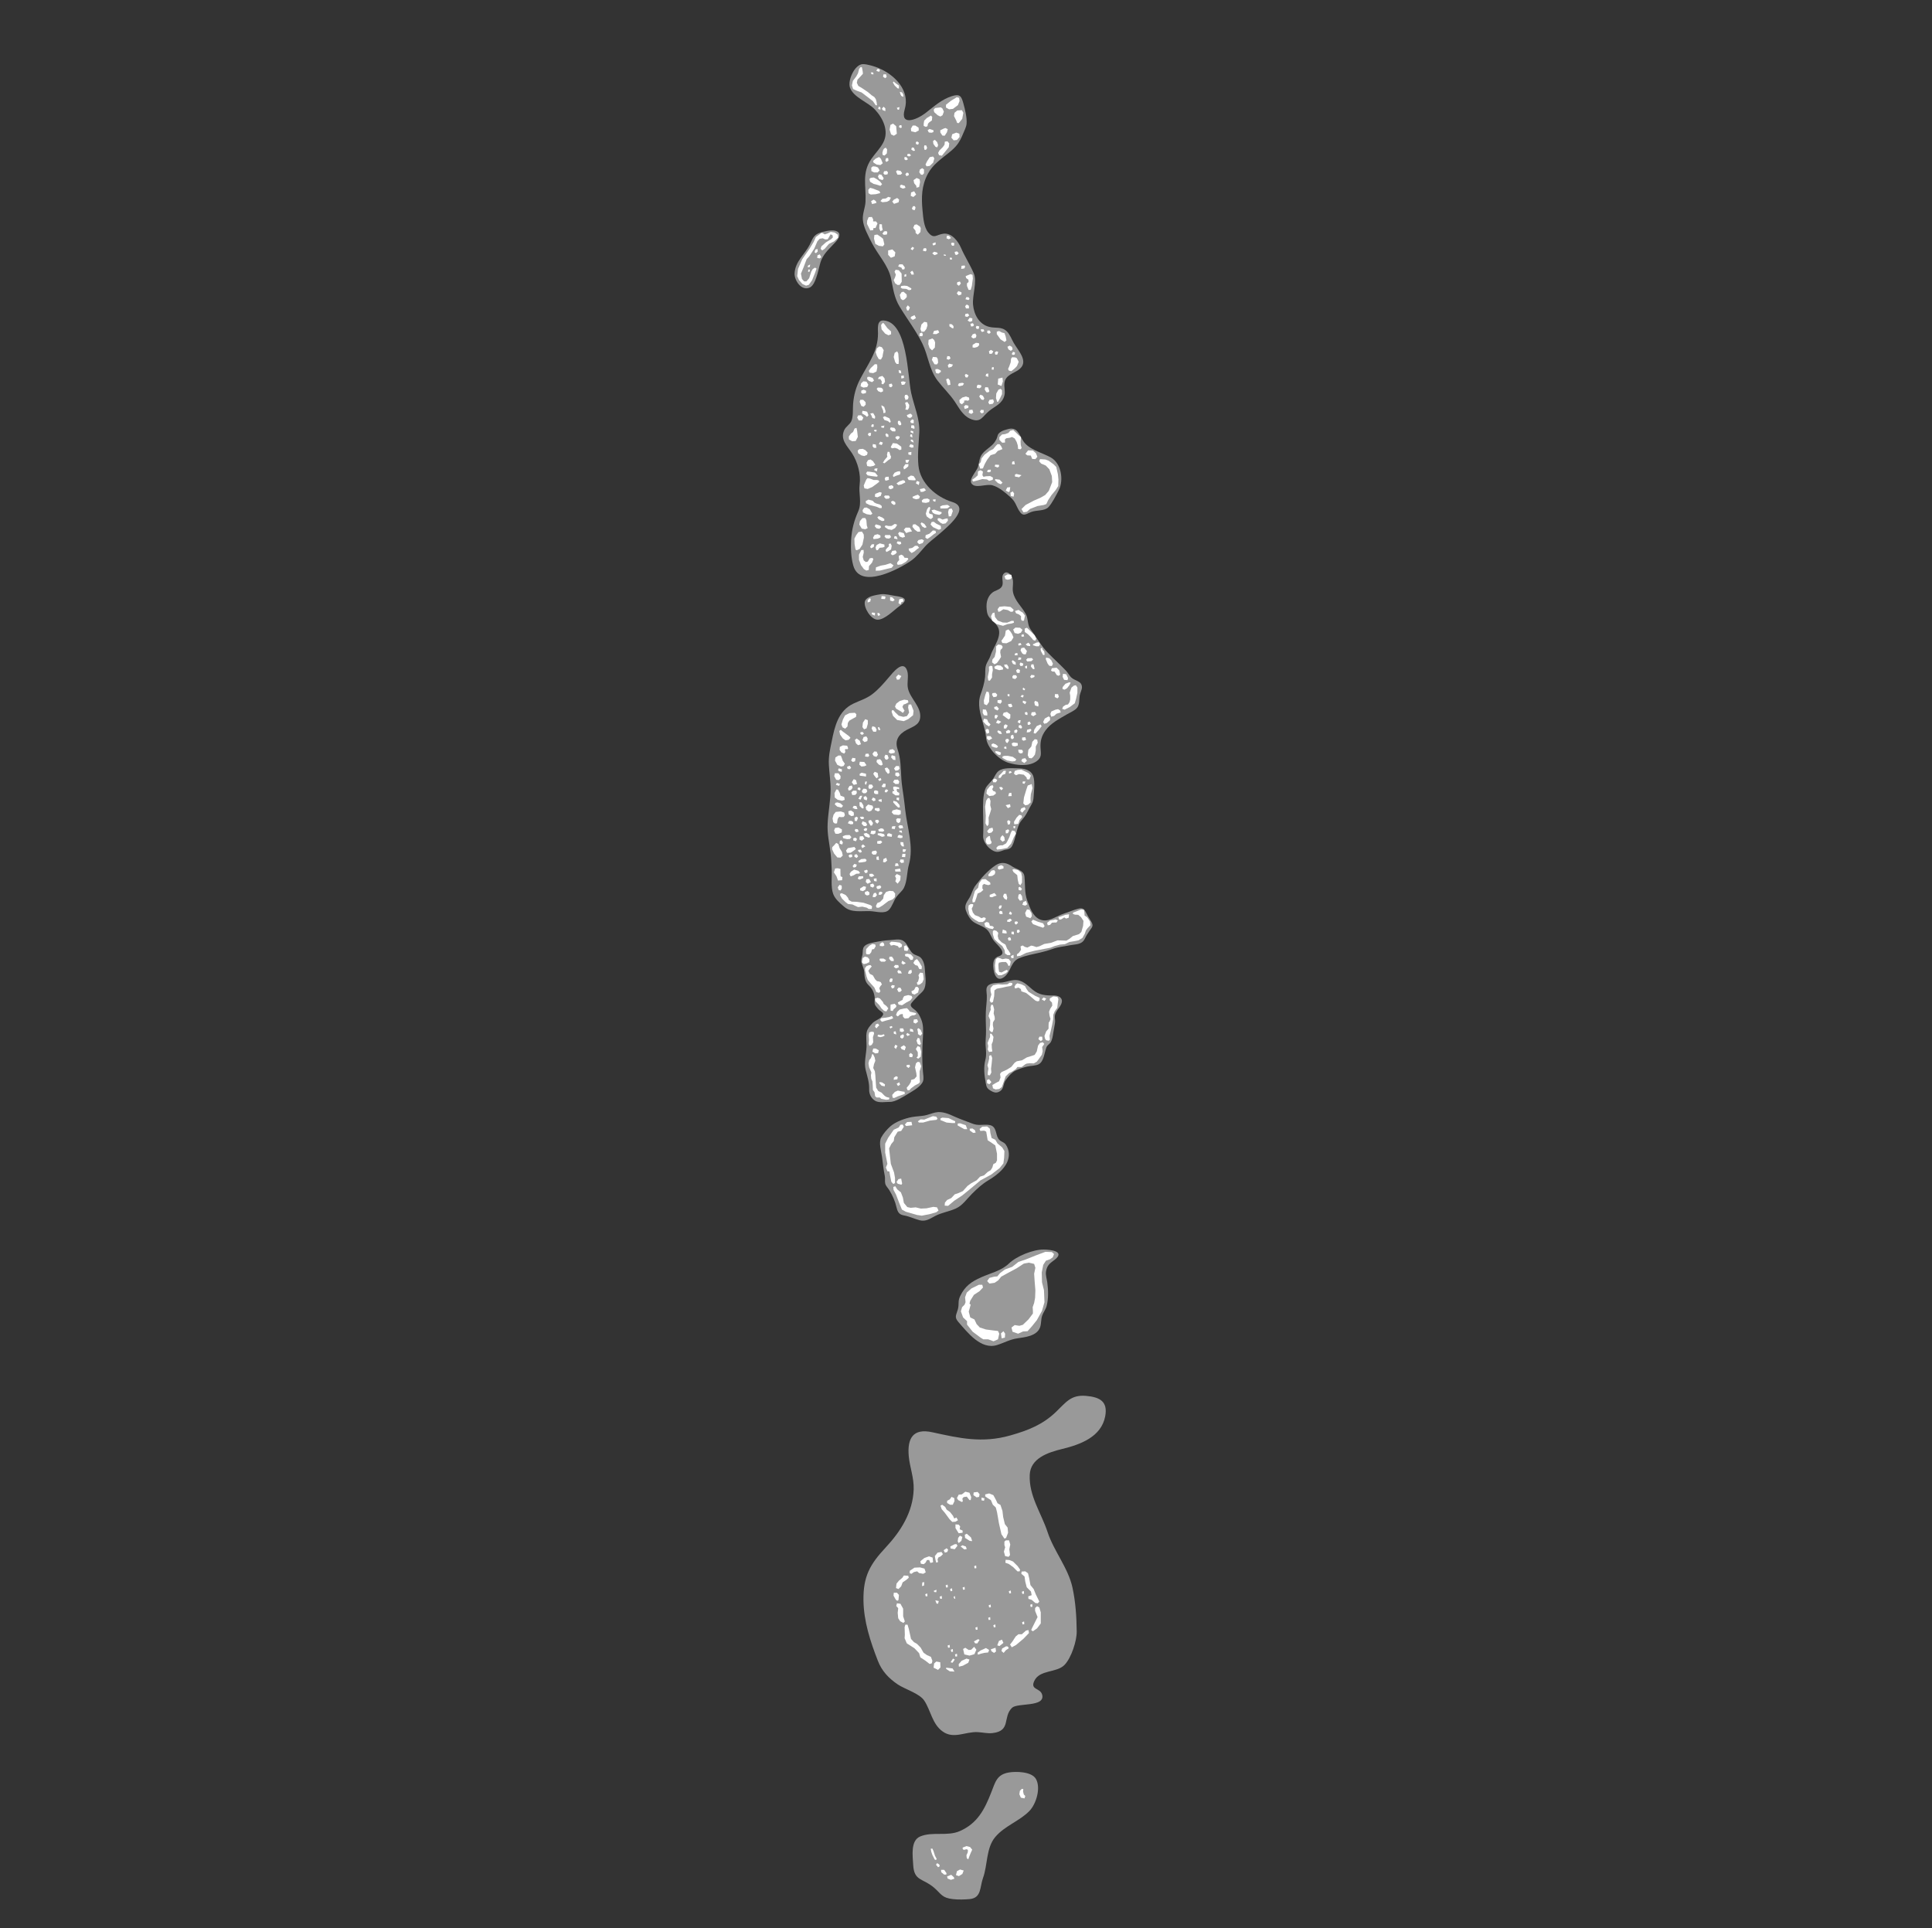 <?xml version="1.0" encoding="utf-8"?>
<!-- Generator: Adobe Illustrator 29.8.1, SVG Export Plug-In . SVG Version: 9.03 Build 0)  -->
<svg version="1.1" xmlns="http://www.w3.org/2000/svg" xmlns:xlink="http://www.w3.org/1999/xlink" x="0px" y="0px" width="501px"
	 height="500px" viewBox="0 0 501 500" enable-background="new 0 0 501 500" xml:space="preserve">
<rect x="0" y="0" width="501" height="500" fill="#333333" stroke="none"/>
<g id="Lagons">
	<g id="Fond" opacity="0.5">
		<path fill="#FFFFFF" d="M238.39,112.15c0.17-3.58-1.35-6.79-2.1-10.22c-0.96-4.34-0.89-18.36-7.13-18.82
			c-1.82-0.13-1.49,2.08-1.48,3.37c0.01,4.64-2.53,7.81-4.58,11.73c-1.13,2.17-1.69,4.18-1.88,6.62c-0.11,1.35,0.1,3.13-0.46,4.4
			c-0.36,0.81-1.38,1.39-1.79,2.22c-1.23,2.53,0.78,4.24,1.99,6.12c1.46,2.28,2.32,5.43,1.96,8.13c-0.3,2.28,0.62,4.63-0.33,6.82
			c-1.13,2.57-1.72,4.77-1.88,7.57c-0.12,2.14-0.02,4.46,0.55,6.54c1.78,6.49,12.29,0.72,15.12-1.31c1.31-0.95,2.28-2.21,3.37-3.45
			c1.19-1.35,2.67-2.35,4.04-3.56c2-1.77,8-6.65,3.14-8.13c-4.1-1.26-8.29-4.79-8.76-9.42
			C237.88,117.86,238.25,115.03,238.39,112.15z"/>
		<path fill="#FFFFFF" d="M224.65,155.36c-0.2,0.2-0.34,0.44-0.39,0.71c-0.29,1.58,1.57,4.59,3.28,4.64
			c1.88,0.06,4.35-2.58,5.82-3.61c2.42-1.7,1.05-2.25-1.11-2.54c-1.24-0.17-2.67-0.62-3.91-0.44
			C227.36,154.27,225.48,154.53,224.65,155.36z"/>
		<path fill="#FFFFFF" d="M211.03,73.48c0.99-1.72,1.41-4.81,1.97-6.09c0.86-1.96,2.28-3.09,3.7-4.64c0.97-1.06,1.67-2.53-0.25-2.94
			c-1.01-0.22-3.11,0.25-4.08,0.64c-1.53,0.61-1.72,1.72-2.42,3.06c-1.33,2.53-3.73,4.31-3.9,7.35c-0.11,1.8,1.75,4.72,3.95,3.7
			C210.4,74.36,210.74,73.98,211.03,73.48z"/>
		<path fill="#FFFFFF" d="M262.86,88.9c-0.51-0.9-1-2.19-1.73-2.92c-1.39-1.39-2.87-0.76-4.68-1.23c-2.54-0.66-3.89-3.18-4.12-5.71
			c-0.23-2.55,1.14-5.98,0.17-8.2c-0.98-2.26-2.35-4.36-3.32-6.61c-0.72-1.67-2.4-3.87-4.49-3.63c-1.84,0.21-2.48,1.5-3.96-0.29
			c-1.17-1.41-1.32-3.89-1.49-5.62c-0.34-3.49-0.29-6.56,1.41-9.69c1.22-2.26,3.32-3.72,5.28-5.29c2.15-1.72,2.82-2.64,3.86-5.14
			c0.32-0.77,0.78-1.64,0.86-2.48c0.14-1.54-0.42-3.78-0.83-5.27c-0.51-1.85-0.88-2.54-2.94-1.9c-2.74,0.85-4.66,2.69-6.96,4.45
			c-2.28,1.74-6.6,3.39-5.31-1.02c1.44-4.89-2.59-8.94-6.77-10.7c-0.96-0.41-3-1.04-4.07-1.02c-2.12,0.02-4.01,4.21-3.36,6.08
			c0.88,2.53,4.68,3.79,6.42,5.64c2.14,2.27,3.78,5.63,2.2,8.64c-0.8,1.52-2.07,2.78-3.03,4.15c-2.6,3.76-1.35,6.91-1.56,11.21
			c-0.08,1.53-0.8,3.04-0.69,4.59c0.15,2.04,1.38,4.12,2.26,5.91c1.56,3.15,4.32,5.9,5.05,9.35c0.56,2.66,0.78,4.94,2.25,7.36
			c1.9,3.15,4.24,6.21,5.85,9.49c1.55,3.15,1.78,6.81,3.98,9.67c1.45,1.89,3.14,3.48,4.46,5.44c1.04,1.55,2.05,3.56,3.92,4.41
			c2.84,1.28,3.13-0.52,5.08-2.08c1.52-1.21,3.33-1.81,3.86-3.95c0.29-1.15-0.16-2.12,0.02-3.31c0.29-1.94,2.3-2.39,3.57-3.26
			C267.05,93.92,264.1,91.08,262.86,88.9z"/>
		<path fill="#FFFFFF" d="M272.51,118.65c-2.38-1.33-5.81-2.04-7.26-4.41c-1.04-1.69-1.47-3.65-3.97-2.93
			c-0.56,0.16-1.35,0.37-1.83,0.72c-0.94,0.67-0.63,0.96-1.05,1.83c-0.69,1.41-1.5,1.87-2.68,2.84c-1.8,1.48-1.56,2.26-2.09,4.29
			c-0.37,1.42-3.05,3.74-1.26,4.8c1.19,0.71,3.58-0.36,5.04,0.08c1.77,0.54,3.24,1.86,4.6,3.06c1.36,1.21,1.4,2.09,2.24,3.48
			c1.07,1.77,1.75,0.88,3.23,0.34c1.33-0.49,3.38-0.19,4.39-1.22c0.91-0.93,2.02-3.11,2.68-4.39
			C275.9,124.49,275.21,120.16,272.51,118.65z"/>
		<path fill="#FFFFFF" d="M271.1,189.45c1.4-1.94,3.62-3.04,5.62-4.22c0.78-0.46,2.06-0.97,2.62-1.72c0.64-0.87,0.48-2.11,0.65-3.13
			c0.1-0.64,0.58-1.5,0.58-2.12c0.01-1.73-1.85-1.62-2.84-2.63c-0.48-0.49-0.79-1.15-1.27-1.66c-1.54-1.62-3.22-3.12-4.77-4.72
			c-1.74-1.79-2.91-4.01-4.41-5.98c-0.93-1.22-0.56-2.73-1.3-4.09c-1.04-1.89-2.85-3.41-3.29-5.61c-0.26-1.3,0.32-2.69-0.28-3.95
			c-0.4-0.85-1.52-1.8-2.27-0.65c-0.61,0.93,0.36,2.34-0.5,3.35c-0.6,0.71-1.63,0.81-2.31,1.37c-1.53,1.27-1.68,3.11-1.39,4.94
			c0.29,1.9,1.74,2.27,2.68,3.72c1.56,2.41-1.04,5.4-1.76,7.66c-0.29,0.92-0.9,1.62-1.18,2.55c-0.29,0.93-0.12,2.12-0.24,3.09
			c-0.19,1.53-0.6,2.95-1.13,4.39c-0.93,2.52-0.1,5.1,0.61,7.56c0.37,1.28,0.67,2.37,0.79,3.69c0.24,2.63,3.22,5.7,5.71,6.5
			c2.23,0.71,5.35,1.06,7.4-0.38c1.38-0.97,1.1-1.96,1.01-3.47C269.73,192.22,270.09,190.85,271.1,189.45z"/>
		<path fill="#FFFFFF" d="M267.45,208.69c-0.58,0.95-1.05,2.05-1.66,2.96c-0.48,0.71-1.1,1.21-1.48,2.03
			c-0.74,1.6-0.91,3.39-1.54,5.03c-0.41,1.07-0.75,1.45-1.89,1.63c-0.92,0.14-1.75,0.75-2.68,0.53c-1.6-0.38-3.32-2.4-3.25-4.02
			c0.08-1.95,0.05-3.99-0.02-5.97c-0.04-1.1-0.01-2.31,0.04-3.39c0.04-0.86,0.24-2.19,0.57-2.97c0.38-0.89,1.37-1.66,1.94-2.46
			c0.47-0.66,0.79-1.59,1.47-2.11c1.25-0.94,3.39-0.7,4.92-0.7c1.56,0,3.56,0.34,4.1,2.13c0.45,1.46,0.16,3.72,0.06,5.27
			C268,207.38,267.84,208.05,267.45,208.69z"/>
		<path fill="#FFFFFF" d="M277.33,245.16c1.58-0.32,3.21-0.1,3.99-1.73c0.36-0.76,0.78-1.44,1.26-2.11
			c0.66-0.91,1.01-1.21,0.44-2.23c-0.43-0.77-0.92-1.47-1.32-2.3c-0.5-1.03-0.9-1.43-2.05-1.14c-1.24,0.3-2.48,0.88-3.71,1.26
			c-2.05,0.63-4.23,2.55-6.44,1.46c-1.78-0.88-2.46-3.07-3.1-4.78c-0.77-2.05-0.51-4.15-0.75-6.29c-0.18-1.68-2.06-1.82-3.19-2.61
			c-1.33-0.92-2.75-1.32-4.28-0.3c-1.97,1.31-3.86,3.42-5.27,5.32c-0.71,0.96-0.91,2.09-1.51,3.1c-0.7,1.17-1.43,1.97-0.89,3.41
			c0.37,0.99,1.01,2.2,1.89,2.84c1.17,0.84,2.85,1.14,3.79,2.29c0.65,0.8,0.92,1.84,1.55,2.64c0.86,1.1,3.65,3.25,1.29,3.99
			c-0.97,0.3-1.37,0.91-1.45,1.95c-0.13,1.7,0.55,5.26,2.9,3.38c1.75-1.4,1.55-3.88,3.82-4.82c1.75-0.73,3.71-1.05,5.55-1.49
			c1.06-0.25,2.1-0.54,3.12-0.91C274.36,245.57,275.87,245.46,277.33,245.16z"/>
		<path fill="#FFFFFF" d="M275.26,259.08c0.16,0.33,0.17,0.76-0.06,1.29c-0.46,1.08-1.58,1.95-1.66,3.18
			c-0.04,0.64,0.14,1.09,0.04,1.75c-0.13,0.84-0.31,1.67-0.44,2.52c-0.13,0.82-0.26,1.85-0.74,2.56c-0.34,0.49-0.81,0.64-1.04,1.21
			c-0.52,1.3-0.63,3.66-1.99,4.4c-0.78,0.42-2.14,0.39-3.02,0.61c-1.02,0.25-2.03,0.57-2.97,1.02c-1.02,0.49-2.02,1.67-2.64,2.58
			c-0.61,0.89-0.41,2.04-1.27,2.68c-0.84,0.62-1.51,0.55-2.36,0.09c-1.12-0.62-1.29-0.96-1.49-2.1c-0.36-2.02-0.61-3.97-0.09-6.06
			c0.27-1.06,0.19-2.12,0.09-3.21c-0.14-1.49,0.11-2.99,0.07-4.48c-0.04-1.54-0.1-3.08-0.05-4.62c0.04-1.46,0.32-2.88,0.26-4.36
			c-0.03-0.73-0.32-1.89,0.24-2.46c0.92-0.96,2.78-0.71,3.95-0.91c0.93-0.16,1.87-0.52,2.81-0.6c2.14-0.18,3.41,1.26,4.88,2.49
			c1.69,1.41,3.27,1.51,5.44,1.51C274.07,258.15,274.95,258.43,275.26,259.08z"/>
		<path fill="#FFFFFF" d="M235.7,224.19c1.3-4.63-0.44-9.49-0.96-14.15c-0.13-1.21-0.27-2.39-0.44-3.59
			c-0.2-1.41-0.45-2.91-0.55-4.31c-0.2-2.79-0.1-5.21-1.01-7.89c-0.77-2.27,0.35-3.89,2.43-4.99c1.44-0.76,3.17-1.22,3.43-3.03
			c0.42-2.93-2.64-5.08-3.17-7.78c-0.28-1.4,0.26-3.16-0.18-4.49c-1-3.04-3.73,0.49-4.72,1.65c-1.37,1.61-2.75,3.24-4.43,4.49
			c-1.5,1.12-3.16,1.58-4.86,2.4c-3.88,1.87-4.79,5.92-5.55,9.7c-0.44,2.14-0.87,3.92-0.75,6.16c0.11,2.15,0.47,4.3,0.45,6.46
			c-0.02,2.95-0.63,5.83-0.77,8.76c-0.14,2.78,0.45,5.02,0.78,7.76c0.17,1.4,0.21,2.84,0.28,4.25c0.09,1.96-0.29,4.39,0.38,6.24
			c0.49,1.35,1.78,2.41,2.86,3.34c1.83,1.58,4.38,1.04,6.7,1.12c1.62,0.06,3.82,0.83,4.93-0.37c0.83-0.89,1.2-2.32,1.9-3.31
			c0.57-0.82,1.52-1.48,1.97-2.4C235.27,228.5,235.17,226.07,235.7,224.19z"/>
		<path fill="#FFFFFF" d="M236.17,260.52c0.06-0.47,1.3-1.6,1.61-1.96c0.65-0.76,1.64-1.34,1.98-2.3c0.53-1.47,0.13-3.47,0.06-5
			c-0.04-0.82-0.23-1.7-0.67-2.41c-0.56-0.91-1.15-0.89-1.99-1.3c-1.5-0.73-1.63-3-3.21-3.71c-0.9-0.4-2.18-0.08-3.13-0.04
			c-1.42,0.06-2.86,0.32-4.25,0.6c-0.78,0.16-1.96,0.41-2.49,1.08c-0.43,0.54-0.32,1.31-0.4,1.94c-0.07,0.55-0.36,1.17-0.34,1.72
			c0.04,0.97,0.7,1.85,0.76,2.88c0.08,1.26,0.17,2.53,1.06,3.39c0.98,0.94,1.48,1.79,1.65,3.18c0.08,0.67-0.15,1.36,0.08,1.95
			c0.14,0.35,0.5,0.7,0.72,1c0.69,0.93,2.14,1.01,0.97,2.19c-0.67,0.68-1.73,0.94-2.37,1.64c-0.61,0.67-1.24,1.36-1.44,2.21
			c-0.28,1.21-0.02,2.65-0.06,3.88c-0.07,1.89-0.7,4.12-0.23,5.99c0.45,1.84,0.97,3.22,0.91,5.16c-0.04,1.13,0.59,2.34,1.62,2.9
			c1.03,0.56,2.61,0.22,3.74,0.25c1.49,0.04,3.67-1.44,4.94-2.21c1.14-0.69,3.16-1.81,3.66-3.14c0.26-0.69,0.04-1.79-0.02-2.55
			c-0.11-1.39-0.17-2.75-0.17-4.16c0-1.58,0.09-3.17,0.17-4.75c0.08-1.65,0.17-3.18-0.49-4.71c-0.37-0.88-0.74-1.57-1.44-2.22
			C236.99,261.65,236.08,261.18,236.17,260.52z"/>
		<path fill="#FFFFFF" d="M256.32,306.08c2.38-1.42,5.44-3.8,5.29-6.9c-0.04-0.8-0.31-1.68-0.79-2.34
			c-0.47-0.66-1.07-0.68-1.62-1.18c-1.05-0.96-0.64-2.79-1.85-3.62c-0.68-0.47-2.06-0.36-2.85-0.32c-0.98,0.05-1.64-0.04-2.59-0.42
			c-1.37-0.55-2.8-1.02-4.15-1.62c-1.62-0.73-3.38-1.58-5.19-1.18c-0.97,0.21-1.88,0.62-2.85,0.8c-1.07,0.19-2.16,0.19-3.23,0.39
			c-1.86,0.35-4.27,1.2-5.67,2.47c-0.84,0.77-1.77,1.83-2.3,2.83c-0.72,1.36,0,3.52,0.2,4.99c0.23,1.67,0.38,3.33,0.72,4.97
			c0.14,0.66-0.04,1.42,0.13,2.05c0.17,0.61,0.71,1.11,1.05,1.66c0.84,1.36,1.5,2.87,1.86,4.43c0.29,1.23,0.66,1.88,1.89,2.1
			c1.47,0.26,2.7,0.88,4.1,1.26c1.56,0.42,2.67-0.38,3.98-1.08c1.71-0.91,3.68-1.17,5.43-1.97c1.75-0.8,2.81-2.47,4.16-3.79
			C253.42,308.24,254.67,307.06,256.32,306.08z"/>
		<path fill="#FFFFFF" d="M271.58,332.6c-0.12-0.93-0.48-1.92-0.33-2.87c0.26-1.6,1-2.1,2.14-2.95c2.99-2.23-0.86-2.72-2.75-2.73
			c-2.75-0.02-7,1.69-8.99,3.61c-1.97,1.9-4.75,2.49-7.18,3.57c-2.58,1.15-4.24,2.3-5.48,4.88c-0.67,1.4-0.22,2.03-0.6,3.44
			c-0.41,1.51-1,2,0.15,3.31c2.33,2.66,5.82,7.23,9.96,5.97c1.84-0.56,3.35-1.47,5.35-1.76c1.97-0.29,4.96-0.57,5.83-2.78
			c0.38-0.98,0.22-2.07,0.56-3.06c0.3-0.89,0.91-1.61,1.16-2.52C271.91,336.8,271.84,334.55,271.58,332.6z"/>
		<path fill="#FFFFFF" d="M278.12,411.76c-1.11-5.15-4.83-9.46-6.47-14.45c-1.63-4.96-4.88-9.35-4.62-14.87
			c0.2-4.22,4.62-5.75,8.4-6.67c4.7-1.14,10.16-3.11,11.17-8.49c0.71-3.81-1.36-4.97-4.99-5.28c-3.86-0.33-5.14,1.61-7.77,4.15
			c-3.46,3.33-7.27,4.81-11.85,6.11c-7.32,2.08-13.21,0.71-20.25-0.83c-5.03-1.1-6.48,1.65-6.09,6.14c0.26,2.96,1.38,5.58,1.28,8.69
			c-0.19,5.92-3.4,10.93-7.26,15.06c-4.1,4.39-5.84,7.52-5.76,13.69c0.07,5.49,1.78,10.67,3.75,15.73c1.03,2.65,2.82,4.52,5.14,6.09
			c1.84,1.24,5.65,2.34,6.87,4.19c1.73,2.63,2.05,6.06,4.77,8.01c2.89,2.07,5.79,0.03,9.07,0.17c1.29,0.06,2.54,0.4,3.86,0.25
			c4.9-0.54,2.58-4.17,5.07-6.56c1.4-1.34,8.55-0.11,7.83-3.32c-0.43-1.9-3.19-1.23-2.07-3.63c1.41-3.02,5.81-2.03,7.88-4.2
			c1.74-1.82,3.17-6.23,3.13-8.64C279.17,419.29,278.92,415.47,278.12,411.76z"/>
		<path fill="#FFFFFF" d="M261.58,459.67c-3.05,0.53-3.47,2.43-4.5,5.08c-1.75,4.51-3.6,8.1-8.17,10.11
			c-3.25,1.44-7.11,0.06-10.29,1.4c-2.57,1.08-1.93,5.11-1.82,7.27c0.21,4.39,2.46,3.47,5.43,6.02c1.87,1.61,1.98,2.64,4.89,2.96
			c1.33,0.15,3.01,0.12,4.34-0.01c3.1-0.3,2.6-3.13,3.45-5.47c1.22-3.32,0.77-7.76,3.17-10.62c2.47-2.93,6.29-4.11,8.88-6.78
			c1.73-1.79,3.02-5.96,1.66-8.31C267.5,459.41,263.45,459.35,261.58,459.67z"/>
		<path fill="#FFFFFF" d="M270.21,415.4c-0.4-1.73-1.01-3.29-1.57-4.94c-0.72-2.12-1.48-2.88-3.28-4.24
			c-0.76-0.57-1.86-1.16-2.26-2.07c-0.95-2.17,0.08-4.98-0.63-7.27c-0.42-1.36-0.83-2.36-1.05-3.79c-0.17-1.07-0.63-2.03-1.23-2.92
			c-0.74-1.09-1.38-2.03-2.46-2.73c-2.27-1.45-4.05-1.88-6.75-1.14c-2.1,0.58-4.24,1.11-6.2,2.07c-1.63,0.81-2.27,2.76-1.05,4.43
			c0.47,0.65,1.39,1.35,2,1.93c2.31,2.19,3.33,4.27-0.01,5.83c-1.06,0.49-1.98,1.19-3.03,1.69c-1.68,0.8-3.34,0.81-4.75,2.04
			c-1.78,1.56-3.46,3.23-5.21,4.82c-1.28,1.16-2.41,2.44-2.16,4.36c0.23,1.83,1.05,3.83,1.5,5.64c0.32,1.28,1.35,2.33,1.43,3.67
			c0.08,1.3,0,2.12,0.77,3.19c0.82,1.14,2.1,1.74,2.96,2.81c0.85,1.06,0.99,2.46,2.01,3.21c2.19,1.63,5.16,2.78,7.88,2.77
			c1.85,0,2.52-1.27,3.72-2.55c1.08-1.15,2.33-1.86,3.83-2.42c1.99-0.75,3.83-0.06,5.8-0.37c3.06-0.47,5.6-4.07,7.76-5.99
			c1.41-1.25,2.55-1.47,2.77-3.58C271.14,418.37,270.53,416.78,270.21,415.4z"/>
		<path fill="#FFFFFF" d="M249.73,481.13c0.12,0.89-0.93,1.13-1.62,1.09c-0.54-0.03-1.03-0.17-1.59-0.14
			c-0.63,0.04-1.21,0.26-1.83,0.13c-0.95-0.2-1.56-0.94-2.01-1.75c-0.27-0.5-0.66-1.83-1.19-2.04c-0.44-0.17-0.67,0.24-0.65,0.66
			c0.02,0.41,0.41,0.88,0.54,1.27c0.18,0.55,0.24,1.09,0.47,1.63c0.67,1.59,1.61,3.26,2.61,4.67c1.18,1.67,2.47,1.36,3.86,0.19
			c0.79-0.67,1.81-1.1,2.41-1.98c0.5-0.74,0.5-1.73,0.74-2.56c0.28-0.98,1.15-2.14,0.65-3.19c-0.29-0.6-1.27-0.74-1.85-0.77
			c-0.74-0.03-1.49,0.25-1.38,1.13c0.08,0.58,0.67,0.94,0.82,1.51C249.71,481.02,249.73,481.08,249.73,481.13z"/>
		<path fill="#FFFFFF" d="M265.99,465.82c0.25,0.95-0.36,0.9-1.04,0.55c-0.69-0.35-1.5-0.91-1.01-1.84
			c0.19-0.36,0.66-0.85,1.11-0.84c0.76,0.03,0.36,0.5,0.47,1.05C265.61,465.13,265.89,465.45,265.99,465.82z"/>
	</g>
</g>
<g id="Iles">
	<g id="ATOLLS">
		<polygon fill="#FFFFFF" points="221.22,23.09 220.92,22.15 221.17,20.96 222.02,19.86 222.49,19.01 222.79,17.86 223.17,17.39 
			223.51,17.43 223.72,18.58 223.77,19.13 223.04,19.94 222.36,20.66 222.19,21.47 222.58,22.28 223.64,22.92 225.08,23.89 
			226.02,24.7 226.74,25.17 227.12,25.72 227.33,26.53 227.42,27.29 227.08,27.29 226.36,26.23 225.04,25.21 223.43,23.98 
			222.24,23.55 		"/>
		<polygon fill="#FFFFFF" points="226.4,18.79 225.8,18.79 226.02,19.26 226.53,19.26 		"/>
		<polygon fill="#FFFFFF" points="228.01,17.9 227.5,17.9 227.25,18.37 227.93,18.62 228.18,18.33 		"/>
		<polygon fill="#FFFFFF" points="229.76,19.26 229.08,19.3 228.99,19.9 229.54,20.28 229.93,19.94 		"/>
		<polygon fill="#FFFFFF" points="233.11,22.19 232.31,21.64 231.71,21.13 231.54,21.39 232.01,22.19 232.77,22.92 233.11,22.96 		
			"/>
		<polygon fill="#FFFFFF" points="233.92,23.98 233.33,23.81 233.5,24.45 233.71,24.87 234.26,25.13 234.22,24.49 		"/>
		<polygon fill="#FFFFFF" points="229.59,28.1 229.12,27.67 228.69,28.18 228.91,28.57 229.59,28.82 		"/>
		<polygon fill="#FFFFFF" points="228.31,27.84 227.89,27.63 227.72,28.23 228.31,28.44 		"/>
		<polygon fill="#FFFFFF" points="233.24,27.76 232.56,27.97 232.82,28.48 233.16,28.4 		"/>
		<polygon fill="#FFFFFF" points="232.39,32.73 231.58,32.05 230.91,32.39 230.69,33.62 231.07,34.86 231.8,35.2 232.56,34.69 		"/>
		<polygon fill="#FFFFFF" points="236.3,34.05 236.21,33.37 236.68,32.56 237.36,32.56 238.21,33.11 238.25,33.84 237.36,34.3 		"/>
		<polygon fill="#FFFFFF" points="233.84,33.07 233.75,32.44 233.24,32.52 233.11,32.95 233.54,33.2 		"/>
		<polygon fill="#FFFFFF" points="240.34,30.61 239.66,31.29 239.53,32.05 239.53,32.65 240.08,32.9 240.51,32.73 240.63,32.09 
			240.98,31.71 241.65,31.24 241.74,30.31 241.4,29.97 		"/>
		<polygon fill="#FFFFFF" points="243.95,27.84 242.5,28.01 242.12,28.44 242.25,29.08 243.14,29.88 243.86,30.22 244.42,29.88 
			244.76,28.95 244.37,28.1 		"/>
		<polygon fill="#FFFFFF" points="245.31,27.16 245.31,27.89 246.11,28.35 247.13,28.23 248.41,27.25 248.83,26.19 248.71,25.38 
			248.11,25.21 246.58,26.15 		"/>
		<polygon fill="#FFFFFF" points="248.24,28.65 247.52,29.25 247.39,30.1 247.99,31.29 248.2,31.88 248.62,31.93 249.52,30.82 
			249.81,29.25 249.43,28.57 		"/>
		<polygon fill="#FFFFFF" points="241.06,33.45 240.55,33.75 240.85,34.35 241.53,34.43 242.04,34.26 242.08,33.79 		"/>
		<polygon fill="#FFFFFF" points="244.76,33.33 243.82,33.79 243.86,34.39 244.37,35.15 244.97,35.2 245.56,34.3 245.77,33.5 
			245.18,33.2 		"/>
		<polygon fill="#FFFFFF" points="247.99,34.39 246.92,34.81 246.71,35.71 247.3,36.39 248.15,36.3 248.83,35.54 248.79,34.69 		"/>
		<polygon fill="#FFFFFF" points="246.16,37.19 245.69,36.64 245.01,36.73 244.93,37.53 244.5,38.13 243.61,39.02 243.27,39.66 
			243.52,40.25 244.25,40.38 245.35,39.02 246.03,38.17 		"/>
		<polygon fill="#FFFFFF" points="243.01,36.85 242.42,36.26 241.95,36.56 242.04,37.32 242.59,38.08 243.06,38.21 243.27,37.62 		
			"/>
		<polygon fill="#FFFFFF" points="240.21,37.74 239.74,37.66 239.61,38.13 239.74,38.85 240.12,38.85 240.42,38.38 		"/>
		<polygon fill="#FFFFFF" points="237.87,36.68 237.49,36.85 237.53,37.36 238.08,37.53 238.3,37.02 		"/>
		<polygon fill="#FFFFFF" points="236.98,38.3 236.47,38.25 236.3,38.76 236.85,39.15 237.28,39.06 		"/>
		<polygon fill="#FFFFFF" points="235.83,39.87 235.32,39.96 235.24,40.38 235.75,40.59 236.26,40.29 		"/>
		<polygon fill="#FFFFFF" points="235.07,40.76 234.56,40.72 234.52,41.31 234.94,41.57 235.45,41.31 		"/>
		<polygon fill="#FFFFFF" points="230.05,38.76 229.71,38.3 229.29,38.51 229.03,38.85 228.82,39.61 228.87,40.17 229.38,40.34 
			229.97,39.78 		"/>
		<polygon fill="#FFFFFF" points="230.31,40.98 229.76,41.02 229.59,41.66 229.84,42 230.4,41.66 		"/>
		<polygon fill="#FFFFFF" points="228.44,41.19 227.97,40.72 227.12,41.1 226.4,41.74 226.53,42.17 227.33,42.68 228.31,42.8 
			228.91,42.33 		"/>
		<polygon fill="#FFFFFF" points="227.04,43.19 226.36,43.14 225.93,43.48 225.97,44.37 226.65,44.71 227.59,44.71 228.1,44.2 
			227.67,43.44 		"/>
		<polygon fill="#FFFFFF" points="229.97,44.33 229.25,44.42 229.08,44.97 229.42,45.31 230.14,45.22 230.27,44.71 		"/>
		<polygon fill="#FFFFFF" points="228.57,45.31 227.93,45.22 227.67,45.82 228.01,46.46 228.87,46.71 229.16,46.24 		"/>
		<polygon fill="#FFFFFF" points="226.57,46.03 225.8,46.12 225.46,46.41 225.63,47.14 226.53,47.69 227.25,47.86 228.31,48.2 
			228.74,47.77 228.23,47.09 227.29,46.41 		"/>
		<polygon fill="#FFFFFF" points="233.54,44.33 232.69,44.16 232.35,44.46 232.73,45.31 233.54,45.31 233.96,44.93 		"/>
		<polygon fill="#FFFFFF" points="235.58,44.88 235.15,44.76 234.77,45.18 235.07,45.69 235.7,45.39 		"/>
		<polygon fill="#FFFFFF" points="239.61,43.95 239.15,43.61 238.55,43.95 238.38,44.67 238.81,45.27 239.23,45.35 239.61,44.93 		
			"/>
		<polygon fill="#FFFFFF" points="242.29,41.06 241.95,40.59 241.1,40.76 240.38,41.87 240,42.68 240.29,43.14 241.1,43.02 
			241.99,42.17 		"/>
		<polygon fill="#FFFFFF" points="238.47,46.5 237.7,46.16 236.9,46.71 237.06,47.52 237.62,48.2 237.66,48.67 238.34,48.5 
			238.59,47.22 		"/>
		<polygon fill="#FFFFFF" points="234.64,48.2 233.75,47.9 233.41,48.07 233.41,48.58 234.13,48.92 234.81,48.71 		"/>
		<polygon fill="#FFFFFF" points="237.06,49.6 236.26,49.9 236.17,50.79 236.85,51.09 237.57,50.45 		"/>
		<polygon fill="#FFFFFF" points="226.31,48.88 225.63,48.71 225.17,49.22 225.21,50.11 225.8,50.45 227.12,50.36 228.27,50.07 
			228.06,49.56 		"/>
		<polygon fill="#FFFFFF" points="232.65,51.34 231.8,51.77 231.37,52.28 231.84,52.87 233.03,52.45 233.16,51.77 		"/>
		<polygon fill="#FFFFFF" points="230.35,51.05 229.71,51.47 228.82,51.56 228.31,52.15 228.82,52.45 230.01,52.32 230.65,51.98 
			231.03,51.26 		"/>
		<polygon fill="#FFFFFF" points="226.57,51.77 225.89,52.15 226.14,52.92 227.29,52.62 227.12,52.15 		"/>
		<polygon fill="#FFFFFF" points="237.23,53.47 236.77,53.47 236.47,54.06 236.68,54.4 237.23,54.49 237.41,53.85 		"/>
		<polygon fill="#FFFFFF" points="226.44,56.91 226.1,56.27 225.25,56.31 224.87,57.25 224.83,58.06 225.34,59.08 225.68,59.76 
			226.44,59.67 226.48,59.16 227.04,59.12 227.55,57.93 227.16,57.42 226.4,57.42 		"/>
		<polygon fill="#FFFFFF" points="228.74,58.95 228.69,58.18 228.06,58.14 228.01,59.25 228.31,59.97 228.91,59.63 		"/>
		<polygon fill="#FFFFFF" points="229.89,59.93 229.25,60.01 228.82,60.61 229.2,60.9 229.97,60.82 230.1,60.27 		"/>
		<polygon fill="#FFFFFF" points="228.48,61.5 227.5,60.82 226.74,60.95 226.65,61.88 226.99,63.24 227.89,63.75 228.95,63.88 
			229.33,63.37 228.99,61.92 		"/>
		<polygon fill="#FFFFFF" points="231.41,64.68 230.31,64.94 230.31,66.09 231.03,66.85 232.01,66.47 232.18,65.45 		"/>
		<polygon fill="#FFFFFF" points="237.06,64.3 236.6,64.01 236.13,64.56 236.64,64.9 		"/>
		<polygon fill="#FFFFFF" points="238.59,58.78 237.7,58.18 237.15,58.31 236.81,59.08 237.41,59.84 237.45,60.44 238,60.86 
			238.68,60.18 238.76,59.2 		"/>
		<polygon fill="#FFFFFF" points="240.12,64.34 239.49,64.43 239.32,65.02 240.04,65.19 240.29,64.85 		"/>
		<polygon fill="#FFFFFF" points="242.63,62.86 242.12,62.99 241.78,63.24 242.04,63.67 242.63,63.41 		"/>
		<polygon fill="#FFFFFF" points="246.11,61.16 245.56,61.12 245.44,61.8 246.03,62.05 246.62,61.75 		"/>
		<polygon fill="#FFFFFF" points="247.48,63.03 246.84,62.9 246.62,63.24 246.88,63.71 247.39,63.71 		"/>
		<polygon fill="#FFFFFF" points="248.2,65.19 247.56,65.32 247.69,66 248.11,66.13 248.62,65.7 		"/>
		<polygon fill="#FFFFFF" points="245.18,66.04 244.71,66 244.8,66.3 245.31,66.34 		"/>
		<polygon fill="#FFFFFF" points="246.75,66.81 246.28,66.85 246.41,67.36 246.92,67.23 		"/>
		<polygon fill="#FFFFFF" points="243.01,65.49 242.25,65.28 241.74,65.7 242.33,66.17 243.18,65.83 		"/>
		<polygon fill="#FFFFFF" points="250.15,68.85 249.34,68.93 249.26,69.74 250.07,69.61 250.28,69.15 		"/>
		<polygon fill="#FFFFFF" points="251.68,71.1 251.13,71.31 250.41,71.61 250.54,72.12 251.13,72.55 251.17,73.14 250.75,73.48 
			250.75,74.16 251.17,75.18 251.72,75.18 252.02,74.16 252.28,72.21 252.19,71.27 		"/>
		<polygon fill="#FFFFFF" points="249.17,73.52 248.92,73.01 248.24,73.18 248.15,73.74 248.66,74.12 		"/>
		<polygon fill="#FFFFFF" points="249.34,75.82 248.5,75.48 248.11,76.07 248.58,76.62 249.3,76.37 		"/>
		<polygon fill="#FFFFFF" points="251.17,77.09 250.58,77.05 250.36,77.6 251.13,77.81 251.43,77.52 		"/>
		<polygon fill="#FFFFFF" points="251.26,79.3 250.7,78.96 250.28,79.39 250.49,79.98 251.26,79.98 		"/>
		<polygon fill="#FFFFFF" points="251.34,81.81 251,81.3 250.32,81.43 250.24,82.02 250.83,82.19 		"/>
		<polygon fill="#FFFFFF" points="252.15,82.57 251.47,82.4 250.92,83.13 251.51,83.47 252.11,83.25 		"/>
		<polygon fill="#FFFFFF" points="253.93,84.66 253.25,84.49 253.04,84.87 253.25,85.29 253.81,85.29 		"/>
		<polygon fill="#FFFFFF" points="255.08,85.42 254.36,85.38 254.36,85.76 254.66,86.1 255.25,85.89 		"/>
		<polygon fill="#FFFFFF" points="256.65,85.72 256.06,85.72 255.97,86.27 256.48,86.57 256.91,86.23 		"/>
		<polygon fill="#FFFFFF" points="252.28,83.81 251.64,83.98 251.81,84.66 252.36,84.61 252.57,84.27 		"/>
		<polygon fill="#FFFFFF" points="246.84,84.1 246.2,84.02 246.2,84.61 246.92,85.12 247.26,85.12 247.26,84.57 		"/>
		<polygon fill="#FFFFFF" points="253.21,87.03 252.91,86.48 252.23,86.69 251.85,87.37 252.36,87.76 253.04,87.59 		"/>
		<polygon fill="#FFFFFF" points="253.85,88.99 253.08,88.91 252.23,89.42 252.19,90.09 252.7,90.18 253.47,89.97 253.93,89.5 		"/>
		<polygon fill="#FFFFFF" points="257.59,91.11 256.95,90.73 256.44,91.11 256.61,91.79 257.25,91.71 		"/>
		<polygon fill="#FFFFFF" points="258.86,91.24 258.35,91.11 257.97,91.41 258.1,91.96 258.61,91.96 		"/>
		<polygon fill="#FFFFFF" points="259.8,86.23 259.08,85.84 258.48,86.01 258.48,86.65 259.46,88.01 260.52,88.69 260.99,88.27 
			260.78,87.25 260.48,86.4 		"/>
		<polygon fill="#FFFFFF" points="261.84,89.63 261.24,89.93 261.5,90.6 262.13,90.99 262.6,90.6 262.43,89.97 		"/>
		<polygon fill="#FFFFFF" points="263.2,91.41 262.69,91.24 262.35,91.84 262.73,92.05 263.15,91.92 		"/>
		<polygon fill="#FFFFFF" points="263.28,92.69 262.47,92.64 262.18,93.03 262.09,93.96 261.71,95.02 261.41,95.7 261.63,96.13 
			262.26,96.25 263.11,95.57 263.71,94.94 264.17,93.83 263.66,92.86 		"/>
		<polygon fill="#FFFFFF" points="256.27,96.85 255.72,96.98 255.59,97.53 256.27,97.74 		"/>
		<polygon fill="#FFFFFF" points="257.71,95.23 257.25,95.23 257.16,95.83 257.67,95.87 		"/>
		<polygon fill="#FFFFFF" points="251.17,97.32 250.49,96.98 250.19,97.23 250.36,97.83 250.87,97.91 		"/>
		<polygon fill="#FFFFFF" points="247.13,94.56 246.16,94.3 245.77,94.77 245.99,95.36 246.79,95.11 		"/>
		<polygon fill="#FFFFFF" points="246.24,92.39 245.65,92.35 245.48,93.11 246.03,93.28 246.5,92.94 		"/>
		<polygon fill="#FFFFFF" points="243.18,93.11 242.89,92.64 241.91,92.56 241.65,93.32 242.33,94.47 242.97,94.51 243.27,94.05 		
			"/>
		<polygon fill="#FFFFFF" points="242.25,88.18 241.78,87.76 240.8,88.14 240.72,89.24 241.06,90.26 241.7,90.86 242.42,90.14 
			242.5,88.82 		"/>
		<polygon fill="#FFFFFF" points="243.27,85.63 242.21,85.8 241.91,86.61 242.8,86.65 243.57,86.23 		"/>
		<polygon fill="#FFFFFF" points="240.51,84.4 240.38,83.59 239.66,83.47 238.94,84.15 238.68,85.33 238.94,86.01 239.66,86.01 
			240.21,85.33 		"/>
		<polygon fill="#FFFFFF" points="239.1,86.23 238.47,86.48 238.43,87.16 239.15,87.2 239.32,86.78 		"/>
		<polygon fill="#FFFFFF" points="236.72,82.96 237.53,82.49 237.15,81.72 236.26,82.15 236.13,82.53 		"/>
		<polygon fill="#FFFFFF" points="235.96,79.73 235.41,79.17 234.98,79.77 235.24,80.53 235.62,80.49 		"/>
		<polygon fill="#FFFFFF" points="235.15,77.01 235.11,76.37 234.3,75.65 233.79,75.77 233.33,76.5 233.62,77.52 234.13,77.86 
			234.64,77.6 		"/>
		<polygon fill="#FFFFFF" points="235.24,74.16 234.52,74.08 233.71,74.16 233.54,74.58 233.96,74.84 235.02,74.92 235.7,75.26 
			236.26,75.14 236.34,74.8 		"/>
		<polygon fill="#FFFFFF" points="233.84,73.06 233.79,70.93 233.07,70.08 232.26,69.95 231.97,70.46 232.31,71.23 232.09,71.95 
			231.75,72.67 232.14,73.48 232.77,73.91 233.33,73.86 		"/>
		<polygon fill="#FFFFFF" points="234.98,71.06 234.56,71.23 234.52,71.78 235.02,71.65 		"/>
		<polygon fill="#FFFFFF" points="236.55,70.21 236.04,70.59 236.39,71.23 236.98,71.19 236.85,70.59 		"/>
		<polygon fill="#FFFFFF" points="234.64,69.36 234.05,68.55 233.2,68.55 232.9,69.1 233.75,69.4 234.01,69.91 234.52,69.83 		"/>
		<polygon fill="#FFFFFF" points="207.19,72.63 206.73,71.61 206.94,69.74 208,67.28 209.95,64.47 211.02,62.69 211.57,61.46 
			212.59,60.73 213.01,60.39 213.31,60.44 213.87,60.78 214.54,60.56 215.44,60.14 216.46,60.31 217.26,60.86 217.35,61.63 
			216.29,62.6 214.97,63.24 213.82,64.56 213.19,64.94 212.8,64.51 213.01,63.88 214.16,62.86 215.56,62.01 215.99,61.54 
			215.86,60.95 215.35,60.78 215.05,61.37 214.63,62.05 213.99,62.09 213.36,61.8 212.55,61.92 211.95,62.6 211.15,64.47 
			209.83,66.51 209.19,67.19 208.81,68.17 208.38,69.32 207.7,70.97 207.96,72.33 208.51,72.97 209.11,72.97 209.83,72.16 
			210.38,70.42 210.76,69.78 211.36,69.4 211.74,69.66 211.36,70.76 210.59,72.67 209.74,73.86 209.02,74.08 208.09,73.65 		"/>
		<polygon fill="#FFFFFF" points="210.04,69.95 209.66,69.87 209.53,70.42 209.87,70.55 		"/>
		<polygon fill="#FFFFFF" points="210.08,68.59 209.53,68.89 209.44,69.32 210,69.23 		"/>
		<polygon fill="#FFFFFF" points="212.59,65.96 211.99,66.21 211.91,66.89 212.55,67.02 212.97,66.72 		"/>
		<polygon fill="#FFFFFF" points="211.99,64.56 211.44,64.73 211.23,65.41 211.57,65.66 212.04,65.24 		"/>
		<polygon fill="#FFFFFF" points="230.1,85.08 229.38,84.1 229.03,83.72 228.71,83.95 228.48,84.32 228.61,85.42 229.54,86.52 
			230.4,86.95 231.07,86.69 231.07,85.97 		"/>
		<polygon fill="#FFFFFF" points="228.91,92.05 229.16,90.82 228.69,90.05 228.01,89.84 227.38,90.35 227.08,91.33 227.38,92.26 
			227.89,93.15 228.44,93.24 228.87,92.47 		"/>
		<polygon fill="#FFFFFF" points="232.65,91.11 232.01,91.5 231.75,92.6 232.14,93.92 232.52,94.39 233.03,94.39 233.07,93.45 
			232.94,91.67 		"/>
		<polygon fill="#FFFFFF" points="226.87,94.43 225.8,95.45 225.29,96.17 225.46,96.64 226.44,96.76 227.29,96.34 227.5,95.28 
			227.46,94.51 		"/>
		<polygon fill="#FFFFFF" points="229.38,98.12 228.82,97.49 227.97,97.74 227.72,98.12 227.8,98.34 228.27,98.29 228.65,98.89 
			228.61,99.57 229.03,99.66 229.5,99.02 		"/>
		<polygon fill="#FFFFFF" points="226.31,98.04 225.42,97.7 224.91,97.78 224.87,98.29 225.34,98.8 226.14,99.1 226.65,98.68 		"/>
		<polygon fill="#FFFFFF" points="231.24,99.49 230.56,99.61 230.56,100.25 231.07,100.46 231.46,100.04 		"/>
		<polygon fill="#FFFFFF" points="233.62,96.13 233.03,95.96 233.11,96.68 233.71,96.85 		"/>
		<polygon fill="#FFFFFF" points="234.35,97.36 233.67,97.49 233.75,98.17 234.43,98 		"/>
		<polygon fill="#FFFFFF" points="234.22,98.89 233.62,99.02 233.84,99.82 234.52,99.74 234.9,99.1 		"/>
		<polygon fill="#FFFFFF" points="243.95,96.08 243.18,95.7 242.59,95.74 242.55,96.08 242.76,96.76 243.35,96.89 243.99,96.43 		
			"/>
		<polygon fill="#FFFFFF" points="246.33,98.68 245.9,98.12 245.35,98.38 245.56,99.27 245.82,99.91 246.46,99.78 		"/>
		<polygon fill="#FFFFFF" points="249.56,99.27 248.66,99.4 248.41,99.95 248.75,100.17 249.68,99.95 249.98,99.44 		"/>
		<polygon fill="#FFFFFF" points="235.24,102.37 234.69,102.42 234.56,102.97 234.81,103.73 235.45,103.52 235.62,102.93 		"/>
		<polygon fill="#FFFFFF" points="228.95,100.89 228.52,100.55 227.63,100.51 227.33,100.84 227.72,101.44 228.44,101.74 
			228.99,101.48 		"/>
		<polygon fill="#FFFFFF" points="225.17,99.78 224.7,98.98 223.89,98.89 223.3,99.4 223.17,100.17 223.89,100.51 224.87,100.38 		
			"/>
		<polygon fill="#FFFFFF" points="224.61,101.35 223.98,101.06 223.38,101.27 223.3,101.82 223.72,102.12 224.53,101.95 		"/>
		<polygon fill="#FFFFFF" points="224.45,104.29 223.85,103.69 223.09,103.69 222.92,104.2 223.34,105.26 223.98,105.48 
			224.49,104.92 		"/>
		<polygon fill="#FFFFFF" points="229.63,106.58 229.29,105.52 228.57,105.09 228.61,105.52 229.03,106.5 229.08,107.13 
			229.59,107.05 		"/>
		<polygon fill="#FFFFFF" points="226.95,108.03 226.44,107.13 225.68,107.22 226.02,107.86 226.23,108.41 226.87,108.58 		"/>
		<polygon fill="#FFFFFF" points="224.49,106.67 223.64,106.54 223.55,107.22 224.36,107.69 224.83,108.11 225.21,107.69 
			224.87,106.79 		"/>
		<polygon fill="#FFFFFF" points="223.89,108.32 223.3,107.69 222.53,107.73 222.28,108.28 222.7,109.05 223.51,109.05 		"/>
		<polygon fill="#FFFFFF" points="226.53,110.02 226.1,110.07 225.89,110.58 226.23,110.75 226.57,110.62 		"/>
		<polygon fill="#FFFFFF" points="230.65,108.49 229.42,107.94 228.95,108.2 229.33,108.92 230.27,109.22 230.78,109.64 
			230.99,109.34 		"/>
		<polygon fill="#FFFFFF" points="233.71,109.81 233.37,109.13 232.86,109.17 232.82,109.77 233.11,110.28 233.67,110.24 		"/>
		<polygon fill="#FFFFFF" points="236.09,107.26 235.15,107.64 235.37,108.2 236,108.41 236.51,108.07 236.55,107.64 		"/>
		<polygon fill="#FFFFFF" points="236.94,108.92 236.55,108.75 236.04,109.22 236.21,109.68 236.94,109.77 		"/>
		<polygon fill="#FFFFFF" points="236.94,110.28 236.3,110.32 236.26,110.96 237.11,111.21 237.15,110.75 		"/>
		<polygon fill="#FFFFFF" points="236.81,111.85 236.21,111.68 236.09,112.06 236.81,112.44 		"/>
		<polygon fill="#FFFFFF" points="236.51,112.66 236.09,112.66 236,113.17 236.6,113.46 		"/>
		<polygon fill="#FFFFFF" points="236.72,114.1 236.21,113.97 236.17,114.4 236.94,114.78 		"/>
		<polygon fill="#FFFFFF" points="236.85,115.42 236.09,115.21 235.75,115.8 236.39,116.1 236.9,116.01 		"/>
		<polygon fill="#FFFFFF" points="232.86,113.08 232.31,113.21 232.18,113.59 232.73,114.06 233.2,113.68 233.33,113.25 		"/>
		<polygon fill="#FFFFFF" points="232.26,111.43 231.92,110.96 230.99,110.83 230.78,111.3 231.37,111.85 232.14,111.89 		"/>
		<polygon fill="#FFFFFF" points="229.33,110.36 228.48,110.53 228.57,110.87 229.2,110.96 		"/>
		<polygon fill="#FFFFFF" points="227.33,111.47 226.74,111.47 226.65,111.81 227.25,111.94 		"/>
		<polygon fill="#FFFFFF" points="225.89,112.27 225.29,112.27 225.04,112.66 225.38,113.12 225.8,113 		"/>
		<polygon fill="#FFFFFF" points="228.95,114.78 228.27,114.53 227.89,115.16 228.65,115.42 		"/>
		<polygon fill="#FFFFFF" points="230.35,112.7 229.84,112.36 229.59,112.7 229.84,113.29 230.4,113.29 		"/>
		<polygon fill="#FFFFFF" points="221,114.44 220.15,113.97 220.11,113.21 220.66,112.44 221.22,112.02 221.6,111.13 222.11,110.96 
			222.28,111.81 222.45,113.29 221.9,114.36 		"/>
		<polygon fill="#FFFFFF" points="227.12,115.29 226.36,115.16 226.27,115.72 226.61,116.14 227.25,116.14 		"/>
		<path fill="#FFFFFF" d="M232.6,115.04l-1.06-0.13l-0.43,0.77l-0.13,0.34l0.38,0.24c0,0,0.69-0.12,0.69-0.12l0.68,0.21l0.55,0.38
			l0.47-0.17l-0.04-0.72L232.6,115.04z"/>
		<polygon fill="#FFFFFF" points="236.34,117.2 235.53,117.33 235.58,117.88 236.3,118.01 		"/>
		<polygon fill="#FFFFFF" points="224.4,116.74 223.72,116.4 222.83,116.48 222.41,116.86 222.53,117.54 223.38,118.1 
			224.11,118.27 224.83,117.97 225,117.37 		"/>
		<polygon fill="#FFFFFF" points="226.36,119.58 225.76,119.16 225.08,119.33 224.7,120.01 224.87,120.86 225.63,120.99 
			226.53,120.82 226.99,120.52 		"/>
		<polygon fill="#FFFFFF" points="227.55,121.45 226.82,121.54 226.7,121.92 227.38,122.26 		"/>
		<polygon fill="#FFFFFF" points="231.07,118.39 230.95,118.95 230.35,119.33 229.38,120.14 228.95,120.01 229.33,119.37 
			230.1,118.44 230.01,117.93 230.18,117.16 230.65,117.2 230.86,118.01 		"/>
		<polygon fill="#FFFFFF" points="235.79,119.24 234.81,119.29 234.9,119.97 235.45,120.01 		"/>
		<polygon fill="#FFFFFF" points="235.58,120.35 234.77,120.39 234.26,121.16 234.43,121.75 234.98,121.41 235.53,120.94 		"/>
		<polygon fill="#FFFFFF" points="233.5,122.56 233.33,122.18 232.65,122.3 231.97,122.6 231.54,123.28 231.67,123.7 232.43,123.36 
			233.37,123.07 		"/>
		<polygon fill="#FFFFFF" points="230.44,123.62 229.63,123.7 229.42,124.17 229.63,124.68 230.52,124.43 		"/>
		<polygon fill="#FFFFFF" points="226.91,122.56 225.55,122.34 224.87,122.3 224.57,122.77 225,123.28 225.93,123.45 227.38,123.62 
			227.63,123.41 		"/>
		<polygon fill="#FFFFFF" points="225.55,124.09 226.53,124.47 227.38,124.47 227.89,124.6 228.01,124.94 227.25,125.53 
			226.19,126.3 225,126.81 224.15,126.64 223.98,125.91 224.28,125.19 224.66,124.34 224.95,124 		"/>
		<polygon fill="#FFFFFF" points="236.9,123.45 236.21,123.32 235.32,123.87 235.62,124.47 236.68,124.55 237.36,124.55 
			237.45,124.26 		"/>
		<polygon fill="#FFFFFF" points="234.6,124.68 234.18,124.51 233.28,124.81 232.48,125.36 232.94,125.79 233.75,125.62 
			234.77,125.11 		"/>
		<polygon fill="#FFFFFF" points="231.67,126.13 231.24,125.83 230.48,126.04 230.4,126.59 230.91,126.89 231.63,126.59 		"/>
		<polygon fill="#FFFFFF" points="228.65,127.78 228.14,127.61 226.95,128.08 226.87,128.8 227.5,128.97 228.4,128.59 		"/>
		<polygon fill="#FFFFFF" points="230.48,128.51 229.46,128.51 229.25,128.85 229.71,129.36 230.48,129.31 230.78,128.93 		"/>
		<polygon fill="#FFFFFF" points="232.14,130.21 231.54,129.87 231.03,130.12 231.24,130.59 231.84,130.97 232.22,130.72 		"/>
		<polygon fill="#FFFFFF" points="226.74,130.33 226.31,129.87 225.21,129.57 224.49,129.95 224.57,130.5 225.51,130.97 
			227.25,131.4 228.14,131.78 228.65,131.74 228.65,131.23 228.18,130.84 227.29,130.59 		"/>
		<polygon fill="#FFFFFF" points="225.55,132.08 224.7,131.61 224.11,131.69 223.68,132.29 223.77,132.88 224.74,133.35 
			225.8,133.52 226.23,133.22 		"/>
		<polygon fill="#FFFFFF" points="228.78,134.2 227.93,133.86 227.5,134.11 227.84,134.67 228.74,135.13 229.29,135.05 
			229.33,134.62 		"/>
		<polygon fill="#FFFFFF" points="238.43,124.98 237.79,124.72 237.49,125.32 238.25,125.79 		"/>
		<polygon fill="#FFFFFF" points="239.66,126.59 238.51,126.85 238.76,127.57 239.4,127.53 240.12,127.15 		"/>
		<polygon fill="#FFFFFF" points="238.55,128.76 238.04,128.29 237.36,128.51 236.6,128.85 236.77,129.23 237.57,129.48 
			238.34,129.31 		"/>
		<polygon fill="#FFFFFF" points="240.51,129.27 239.49,129.4 239.02,129.82 239.15,130.29 240.08,130.42 240.93,130.21 
			241.1,129.61 		"/>
		<polygon fill="#FFFFFF" points="242.63,129.48 241.87,129.57 242.04,129.95 242.55,130.12 		"/>
		<polygon fill="#FFFFFF" points="245.69,130.93 244.42,131.06 243.82,131.31 243.86,131.86 245.01,131.86 245.69,131.82 
			246.33,131.35 		"/>
		<polygon fill="#FFFFFF" points="246.75,131.86 246.07,132.03 245.86,132.8 246.03,133.94 246.62,133.86 247.09,132.5 		"/>
		<polygon fill="#FFFFFF" points="243.06,132.46 242.25,132.16 241.57,132.33 241.87,132.97 242.46,133.31 243.57,133.52 
			244.12,133.22 244.2,132.84 		"/>
		<polygon fill="#FFFFFF" points="241.27,131.65 240.89,131.44 240.42,132.03 240.08,133.22 240.29,133.9 240.89,134.37 
			241.4,134.62 241.95,134.16 241.82,133.43 241.06,133.22 240.89,132.88 241.14,132.16 		"/>
		<polygon fill="#FFFFFF" points="245.1,134.54 244.42,134.75 243.65,134.37 243.18,134.41 243.14,134.88 243.86,135.56 
			244.46,135.86 245.22,135.73 245.82,135.01 245.73,134.45 		"/>
		<polygon fill="#FFFFFF" points="242.8,135.81 242.12,135.3 241.57,135.39 241.31,136.03 241.95,136.71 242.93,137.17 
			243.48,137.39 244.03,137.13 243.95,136.37 		"/>
		<polygon fill="#FFFFFF" points="239.7,135.86 238.98,135.47 238.72,135.81 239.15,136.54 239.83,136.92 240.29,136.71 		"/>
		<polygon fill="#FFFFFF" points="241.91,137.56 241.02,138.41 240.04,138.79 239.96,139.43 240.47,139.77 241.19,139.3 
			242.16,138.53 242.72,138.19 242.59,137.64 		"/>
		<polygon fill="#FFFFFF" points="238.34,136.66 237.32,135.94 236.72,136.03 236.6,136.62 237.23,137.39 237.96,137.9 
			238.64,137.85 238.59,137.26 		"/>
		<polygon fill="#FFFFFF" points="235.92,136.83 234.85,136.83 234.39,137.39 234.98,138.24 235.66,137.98 236.51,137.81 		"/>
		<polygon fill="#FFFFFF" points="239.06,139.85 238.17,140.06 237.83,140.57 238.34,141.13 239.27,140.83 239.61,140.15 		"/>
		<polygon fill="#FFFFFF" points="234.39,138.28 233.24,137.94 232.9,138.36 233.28,139.13 234.05,139.43 234.69,139.21 		"/>
		<polygon fill="#FFFFFF" points="237.92,141.55 237.28,141.55 236.55,142.1 235.62,142.27 235.75,142.82 236.39,143.42 
			237.15,142.99 237.83,142.4 238.34,142.06 		"/>
		<polygon fill="#FFFFFF" points="233.58,140.49 232.73,140.4 232.52,140.87 233.2,141.25 233.71,141.04 		"/>
		<polygon fill="#FFFFFF" points="232.48,139.09 231.97,139.04 231.84,139.64 232.77,139.85 		"/>
		<polygon fill="#FFFFFF" points="230.82,138.75 229.54,138.75 229.38,139.17 229.8,139.6 230.56,139.68 231.07,139.3 		"/>
		<polygon fill="#FFFFFF" points="232.05,135.86 231.16,136.41 230.44,136.41 229.63,136.24 229.42,136.66 230.31,137.26 
			231.24,137.43 232.09,136.96 232.6,136.24 232.56,136.03 		"/>
		<polygon fill="#FFFFFF" points="228.31,136.32 227.12,135.98 226.82,136.45 227.29,137 228.01,137.13 228.48,136.75 		"/>
		<polygon fill="#FFFFFF" points="224.66,134.88 224.36,134.33 223.64,134.37 223,135.13 222.83,136.03 223.47,137.09 
			224.36,137.26 225,136.96 224.78,136.28 		"/>
		<polygon fill="#FFFFFF" points="223.98,138.62 223.51,137.85 222.62,137.98 222.02,138.79 221.56,139.68 221.6,141.08 
			221.85,142.53 222.19,142.7 222.92,142.36 223.64,141.25 224.02,139.43 		"/>
		<polygon fill="#FFFFFF" points="223.98,143.33 223.94,142.61 223.34,142.66 222.75,143.84 222.75,145.16 223.26,146.56 
			224.02,147.58 224.66,147.97 225.29,147.8 225.34,146.82 226.14,145.89 226.48,144.99 226.23,144.69 225.55,144.78 225.04,145.63 
			224.53,145.76 223.98,145.33 223.72,144.44 		"/>
		<polygon fill="#FFFFFF" points="226.53,139.81 226.4,139.43 226.78,138.75 227.59,138.53 228.31,138.87 228.31,139.38 
			227.63,139.68 		"/>
		<polygon fill="#FFFFFF" points="226.7,141.13 226.06,141.17 225.63,141.81 225.89,142.19 226.57,141.85 		"/>
		<polygon fill="#FFFFFF" points="228.14,140.91 227.33,141.34 227.04,141.98 227.25,142.7 227.63,142.66 228.1,142.06 
			228.91,141.98 229.38,141.81 229.33,141.21 		"/>
		<polygon fill="#FFFFFF" points="230.91,140.91 230.48,141.08 230.52,141.68 230.05,142.1 229.63,142.66 229.84,143.16 
			230.31,142.95 231.07,142.49 231.24,141.51 		"/>
		<polygon fill="#FFFFFF" points="232.26,142.74 231.37,142.87 230.99,143.67 231.46,144.01 232.14,143.72 232.56,143.29 		"/>
		<polygon fill="#FFFFFF" points="230.91,146.05 229.59,146.48 228.4,146.69 227.16,147.12 227.08,148.01 228.18,147.97 
			230.1,147.5 231.24,147.24 231.71,146.61 		"/>
		<path fill="#FFFFFF" d="M233.71,143.84l-0.64,0.3l0.03,0.56l0.1,0.51l-0.47,0.55l-0.13,0.38c0,0,0.13,0.34,0.26,0.34
			c0.13,0,0.93-0.13,0.93-0.13l1.11-0.64l0.64-0.68l-0.17-0.34l-0.81-0.04l-0.34-0.55L233.71,143.84z"/>
		<polygon fill="#FFFFFF" points="225.8,155.32 225.51,155.15 225,155.66 225,156.25 225.68,156 		"/>
		<polygon fill="#FFFFFF" points="229.33,154.64 228.61,154.59 228.52,155.32 229.5,155.36 229.63,154.76 		"/>
		<polygon fill="#FFFFFF" points="231.41,154.94 230.82,154.81 230.82,155.74 231.54,155.96 232.01,155.57 		"/>
		<polygon fill="#FFFFFF" points="234.09,155.27 233.2,155.4 232.99,156.42 233.54,156.76 233.67,156.25 234.3,155.91 		"/>
		<polygon fill="#FFFFFF" points="226.91,158.93 226.1,158.85 226.06,159.31 226.87,159.65 		"/>
		<polygon fill="#FFFFFF" points="227.97,158.97 227.5,159.02 227.67,159.7 228.27,159.53 		"/>
		<polygon fill="#FFFFFF" points="233.75,175.33 232.94,174.95 232.35,175.59 232.6,176.27 233.2,176.22 		"/>
		<polygon fill="#FFFFFF" points="232.39,183.79 232.09,183.23 232.43,182.47 233.33,181.79 234.47,181.45 235.41,181.58 
			235.58,182.13 234.9,182.51 234.3,182.72 234.01,183.32 234.3,183.87 234.56,184.3 234.13,184.89 233.58,184.47 		"/>
		<polygon fill="#FFFFFF" points="236.26,182.68 235.62,182.72 235.49,183.45 235.75,184.81 235.19,185.7 234.26,185.91 
			233.07,185.61 232.05,184.64 231.75,184.25 231.37,184.13 231.2,184.55 231.58,185.66 232.65,186.72 234.35,187.02 235.49,186.51 
			236.77,185.49 236.9,184.34 		"/>
		<polygon fill="#FFFFFF" points="218.49,188.63 218.2,187.87 218.58,186.59 219.13,185.53 220.28,184.93 221.68,184.85 
			222.07,185.23 221.98,185.91 221.13,186.38 220.24,186.89 219.86,187.48 219.77,188.38 219.18,188.97 		"/>
		<polygon fill="#FFFFFF" points="218.58,189.74 218.03,189.27 217.65,189.57 217.86,190.54 218.58,191.52 219.26,191.99 
			220.07,191.86 220.54,191.35 220.24,190.97 219.39,190.33 		"/>
		<polygon fill="#FFFFFF" points="225.04,186.76 224.36,186.51 223.77,187.4 223.64,188.55 224.06,189.14 224.7,188.89 
			225.04,187.74 		"/>
		<polygon fill="#FFFFFF" points="226.95,188.55 226.23,188.33 226.02,188.93 226.44,189.74 227.16,189.78 227.33,189.23 		"/>
		<polygon fill="#FFFFFF" points="227.97,188.55 227.63,188.67 227.84,189.35 228.31,189.27 		"/>
		<polygon fill="#FFFFFF" points="224.66,190.97 223.94,191.14 223.64,191.94 224.19,192.45 224.91,192.2 225,191.52 		"/>
		<polygon fill="#FFFFFF" points="223.77,189.86 223.17,189.86 223.09,190.29 223.55,190.58 224.02,190.29 		"/>
		<polygon fill="#FFFFFF" points="222.96,192.11 222.15,191.52 221.68,191.9 221.98,192.79 222.53,193.26 223.26,193.01 		"/>
		<polygon fill="#FFFFFF" points="219.69,193.39 218.58,193.3 217.77,193.69 217.73,194.49 218.2,195.13 218.92,195.43 219.22,195 
			219.09,194.37 219.39,194.24 219.73,194.32 219.94,194.07 		"/>
		<polygon fill="#FFFFFF" points="221.85,196.66 221.05,196.53 220.71,197.21 221.13,197.6 221.73,197.43 		"/>
		<polygon fill="#FFFFFF" points="218.24,196.41 218.03,195.94 217.39,195.94 216.63,196.45 216.54,197.26 217.14,198.36 
			218.11,198.79 218.75,198.66 219.09,198.06 218.54,197.3 		"/>
		<polygon fill="#FFFFFF" points="220.32,198.57 219.64,198.87 219.81,199.42 220.41,199.47 220.71,199.08 		"/>
		<polygon fill="#FFFFFF" points="224.11,197.6 222.96,197.55 222.83,198.28 223.38,198.79 224.19,198.7 224.7,198.45 		"/>
		<polygon fill="#FFFFFF" points="225.17,195.43 224.45,195.51 224.32,196.19 225.12,196.28 225.42,195.98 		"/>
		<polygon fill="#FFFFFF" points="227.33,194.92 226.7,194.88 226.23,195.51 226.57,196.07 227.29,196.28 227.67,195.73 		"/>
		<polygon fill="#FFFFFF" points="228.23,196.88 227.42,197 227.29,197.6 227.89,198.28 228.48,198.53 228.91,198.28 228.65,197.38 
					"/>
		<polygon fill="#FFFFFF" points="230.18,195.85 229.59,195.73 229.33,196.32 229.54,196.88 230.01,197.04 230.44,196.62 		"/>
		<polygon fill="#FFFFFF" points="231.5,194.28 230.69,194.45 230.44,195.09 230.99,195.43 231.97,195.26 232.05,194.75 		"/>
		<polygon fill="#FFFFFF" points="232.14,196.11 231.24,195.85 231.07,196.41 231.63,197.04 232.22,197.09 		"/>
		<polygon fill="#FFFFFF" points="233.11,198.66 232.35,198.66 231.84,199.3 232.22,199.89 232.9,199.76 233.28,199.34 		"/>
		<polygon fill="#FFFFFF" points="230.61,199.64 230.05,199.04 229.42,199.25 229.67,199.98 230.27,200.7 230.69,200.4 		"/>
		<polygon fill="#FFFFFF" points="232.94,200.32 232.22,200.36 232.14,201.08 232.77,201.42 233.28,201.12 233.2,200.66 		"/>
		<polygon fill="#FFFFFF" points="227.59,200.44 226.82,200.15 226.44,200.66 226.74,201.16 227.29,201.84 227.76,201.5 		"/>
		<polygon fill="#FFFFFF" points="228.36,201.76 227.72,202.06 228.01,202.57 228.57,202.27 		"/>
		<path fill="#FFFFFF" d="M224.57,200.66l-1.15-0.26l-0.47,0.26c0,0-0.13,0.47,0.09,0.51s1.02,0.13,1.02,0.13l0.51,0.09
			L224.57,200.66L224.57,200.66z"/>
		<polygon fill="#FFFFFF" points="218.33,199.51 217.52,199.25 217.31,199.72 217.6,200.02 218.28,200.15 		"/>
		<polygon fill="#FFFFFF" points="217.98,201.25 217.43,200.53 216.5,200.53 216.33,201.29 216.84,202.23 217.48,202.31 
			217.94,201.93 		"/>
		<polygon fill="#FFFFFF" points="217.82,203.29 217.01,203.03 216.75,203.54 217.6,203.8 		"/>
		<polygon fill="#FFFFFF" points="217.77,205.63 217.31,204.78 216.88,204.73 216.41,205.67 216.46,206.82 217.22,207.41 
			218.37,207.67 219.05,207.41 218.92,206.69 217.98,206.35 		"/>
		<polygon fill="#FFFFFF" points="221.09,204.31 220.92,203.71 220.28,203.84 219.9,204.52 220.07,205.03 220.66,204.86 		"/>
		<polygon fill="#FFFFFF" points="221.98,202.31 221.39,202.06 220.88,202.87 221.39,203.54 222.24,203.33 		"/>
		<polygon fill="#FFFFFF" points="224.83,202.69 224.36,202.69 224.28,203.33 224.61,203.5 		"/>
		<polygon fill="#FFFFFF" points="226.1,203.46 225.38,203.46 225.17,204.05 225.34,204.56 225.97,204.56 226.44,204.01 		"/>
		<polygon fill="#FFFFFF" points="229.67,203.29 229.08,203.2 228.61,203.93 228.99,204.18 229.59,204.1 		"/>
		<polygon fill="#FFFFFF" points="232.82,202.18 231.92,202.23 231.58,202.82 232.22,203.33 233.03,203.29 233.2,202.69 		"/>
		<polygon fill="#FFFFFF" points="233.16,204.22 232.09,203.97 231.63,204.05 231.63,204.69 231.88,204.91 231.88,205.12 
			231.46,205.16 231.41,205.67 232.22,206.26 233.16,206.26 233.2,205.63 232.69,205.37 232.48,204.78 232.73,204.56 233.16,204.69 
					"/>
		<polygon fill="#FFFFFF" points="230.35,204.99 229.89,204.69 229.54,204.86 229.42,205.42 229.89,205.5 		"/>
		<polygon fill="#FFFFFF" points="227.72,205.16 227.08,204.95 226.65,205.12 226.65,205.67 227.04,205.93 227.72,205.93 		"/>
		<polygon fill="#FFFFFF" points="224.91,205.2 224.66,204.61 223.94,204.52 223.55,204.99 223.51,205.42 223.98,205.75 
			224.57,205.67 		"/>
		<polygon fill="#FFFFFF" points="223.21,204.61 222.87,204.18 222.41,204.35 222.41,204.73 222.92,204.99 		"/>
		<polygon fill="#FFFFFF" points="222.19,205.67 222.11,205.07 221.26,205.03 220.79,205.46 221,206.18 221.81,206.14 		"/>
		<polygon fill="#FFFFFF" points="223.6,206.35 223.04,206.39 222.58,207.16 223.17,207.37 		"/>
		<polygon fill="#FFFFFF" points="224.91,206.99 224.49,206.44 223.94,206.69 224.02,207.28 224.74,207.58 		"/>
		<polygon fill="#FFFFFF" points="226.95,207.07 226.4,206.82 226.02,207.37 226.53,207.79 227.04,207.58 		"/>
		<polygon fill="#FFFFFF" points="228.61,207.24 227.8,207.41 227.89,207.79 228.65,207.96 		"/>
		<polygon fill="#FFFFFF" points="233.16,206.86 232.52,206.86 232.48,207.37 233.11,207.62 		"/>
		<polygon fill="#FFFFFF" points="233.24,208.73 232.52,207.92 231.67,207.67 231.63,208.09 232.31,208.86 232.9,209.41 
			233.37,209.37 		"/>
		<polygon fill="#FFFFFF" points="233.58,210.17 232.52,209.88 231.46,210.17 231.24,210.68 231.75,211.23 233.07,211.36 
			233.58,211.11 		"/>
		<polygon fill="#FFFFFF" points="228.01,209.54 226.91,209.58 226.82,210.05 227.67,210.43 228.18,210.17 		"/>
		<polygon fill="#FFFFFF" points="226.27,208.94 225.12,208.64 224.49,209.28 224.61,210 225.29,210.47 225.93,210.26 
			226.44,209.49 		"/>
		<polygon fill="#FFFFFF" points="223.89,208.86 223.38,208.05 222.87,208.05 222.92,209.03 223.6,209.66 223.94,209.62 		"/>
		<polygon fill="#FFFFFF" points="222.07,209.03 221.39,208.98 221.09,209.49 221.68,209.79 222.36,209.83 		"/>
		<polygon fill="#FFFFFF" points="221.39,210.68 220.66,210.17 219.98,210.39 220.07,211.19 220.79,211.66 221.43,211.49 		"/>
		<polygon fill="#FFFFFF" points="218.62,208.98 217.98,208.35 217.18,208.09 216.67,208.18 216.46,208.6 217.14,209.2 
			218.2,209.45 		"/>
		<polygon fill="#FFFFFF" points="218.92,210.73 218.03,210.43 216.71,210.56 216.16,211.28 215.9,212.25 216.07,213.23 
			216.5,213.57 217.05,213.53 217.22,212.38 217.6,211.83 218.11,211.92 218.79,211.87 219.09,211.41 		"/>
		<polygon fill="#FFFFFF" points="220.83,212.89 220.2,212.89 219.86,213.49 220.62,213.78 221.22,213.7 221.26,213.23 		"/>
		<polygon fill="#FFFFFF" points="222.49,212.08 222.11,211.79 221.6,212.08 221.64,212.89 222.19,212.94 		"/>
		<polygon fill="#FFFFFF" points="223.81,211.79 223,211.83 223.26,212.38 223.81,212.43 224.11,212.13 		"/>
		<polygon fill="#FFFFFF" points="224.57,213.32 223.68,212.98 223.43,213.62 223.98,214.21 224.53,214.25 224.87,213.91 		"/>
		<polygon fill="#FFFFFF" points="225.85,212.64 225.21,212.81 225.25,213.27 225.76,214.13 226.14,214.08 226.4,213.45 		"/>
		<polygon fill="#FFFFFF" points="227.72,212.6 227.04,212.64 226.95,213.11 227.5,213.62 227.97,213.06 		"/>
		<polygon fill="#FFFFFF" points="233.58,212.3 232.73,212.21 232.39,212.47 232.48,213.11 232.9,213.45 233.41,213.23 		"/>
		<polygon fill="#FFFFFF" points="234.01,214.08 233.28,214 232.94,214.38 233.33,214.89 234.22,214.72 		"/>
		<polygon fill="#FFFFFF" points="232.22,214.25 231.37,214.29 231.2,214.89 232.01,215.02 		"/>
		<polygon fill="#FFFFFF" points="233.84,215.4 233.24,215.4 233.2,215.74 233.92,216 		"/>
		<polygon fill="#FFFFFF" points="234.05,216.76 233.16,216.51 232.86,216.72 232.73,217.19 233.45,217.36 234.01,217.27 		"/>
		<polygon fill="#FFFFFF" points="231.33,216.38 230.52,216.08 230.1,216.25 230.05,216.85 231.24,217.02 		"/>
		<polygon fill="#FFFFFF" points="229.03,214.93 228.44,214.8 227.72,215.15 227.93,215.61 228.87,215.7 229.33,215.44 		"/>
		<polygon fill="#FFFFFF" points="227.08,215.44 225.93,215.44 225.72,216.21 226.48,216.38 226.99,216.12 		"/>
		<polygon fill="#FFFFFF" points="228.4,216.08 227.63,216.12 227.59,216.51 228.74,217.02 229.42,216.85 229.29,216.34 		"/>
		<polygon fill="#FFFFFF" points="224.91,214.93 224.45,214.72 223.98,215.06 224.06,215.4 224.66,215.53 		"/>
		<polygon fill="#FFFFFF" points="222.45,215.06 221.81,214.98 221.64,215.4 222.02,215.82 222.66,215.66 		"/>
		<polygon fill="#FFFFFF" points="218.33,215.1 217.43,214.59 216.54,214.72 216.29,215.4 216.63,216.21 217.35,216.25 
			218.28,215.87 		"/>
		<polygon fill="#FFFFFF" points="220.32,216.55 219.26,216.59 218.54,216.85 218.62,217.36 219.64,217.61 220.41,217.57 
			220.79,217.1 		"/>
		<polygon fill="#FFFFFF" points="221.81,217.23 221.26,217.4 221.3,217.99 221.98,218.16 222.24,217.57 		"/>
		<polygon fill="#FFFFFF" points="223.77,216.85 222.96,216.89 222.87,217.7 223.47,218.03 224.15,217.48 		"/>
		<polygon fill="#FFFFFF" points="225.42,216.46 224.66,216 223.94,216.21 224.32,216.89 225.25,217.23 225.63,217.06 		"/>
		<polygon fill="#FFFFFF" points="228.44,217.99 227.46,218.16 227.5,218.8 228.27,218.84 228.78,218.42 		"/>
		<polygon fill="#FFFFFF" points="224.4,219.48 223.77,218.97 223.34,219.39 223.6,219.95 		"/>
		<polygon fill="#FFFFFF" points="221.56,219.65 219.86,219.95 219.39,220.58 219.64,221.18 220.58,221.14 221.43,220.58 
			221.94,220.16 		"/>
		<polygon fill="#FFFFFF" points="223.21,220.33 222.53,220.41 222.53,220.75 223.04,221.14 223.51,220.92 		"/>
		<polygon fill="#FFFFFF" points="222.15,221.52 221.6,221.65 221.56,222.2 222.15,222.5 222.53,222.07 		"/>
		<polygon fill="#FFFFFF" points="220.96,221.6 220.37,221.6 220.02,221.9 220.32,222.41 221,222.24 		"/>
		<polygon fill="#FFFFFF" points="218.58,218.46 218.16,217.86 217.77,218.12 217.73,218.8 218.41,219.01 		"/>
		<polygon fill="#FFFFFF" points="217.39,218.88 216.84,218.59 216.37,219.14 215.82,219.69 215.78,220.24 216.29,221.35 
			217.14,222.37 217.98,222.41 218.54,221.86 218.33,220.92 217.73,219.95 		"/>
		<polygon fill="#FFFFFF" points="227.12,220.58 226.19,220.75 226.02,221.26 226.44,221.65 227.16,221.6 227.42,221.01 		"/>
		<polygon fill="#FFFFFF" points="227.84,222.07 227.29,222.2 227.29,222.92 227.93,223.05 		"/>
		<polygon fill="#FFFFFF" points="229.8,222.45 229.08,222.79 228.99,223.56 229.5,223.64 230.05,223.18 		"/>
		<polygon fill="#FFFFFF" points="224.74,223.05 224.36,222.71 223.34,222.79 222.58,223.3 222.7,223.69 223.43,223.64 
			224.49,223.47 		"/>
		<polygon fill="#FFFFFF" points="234.22,218.42 233.5,218.37 233.54,219.01 233.92,219.48 234.43,219.52 		"/>
		<polygon fill="#FFFFFF" points="234.98,220.29 234.13,220.2 234.09,220.92 234.69,220.92 		"/>
		<polygon fill="#FFFFFF" points="234.81,221.43 234.01,221.43 233.88,222.24 234.73,222.28 		"/>
		<polygon fill="#FFFFFF" points="234.35,222.92 233.5,222.88 233.33,223.43 233.75,223.81 234.39,223.69 		"/>
		<polygon fill="#FFFFFF" points="232.82,223.9 232.22,223.9 232.09,224.62 233.07,224.54 		"/>
		<polygon fill="#FFFFFF" points="233.41,225.26 232.09,225.47 232.18,226.02 233.58,226.02 		"/>
		<polygon fill="#FFFFFF" points="233.54,227.13 232.56,226.66 232.09,227.17 232.39,227.81 232.18,228.57 232.77,229.17 
			233.45,228.27 		"/>
		<polygon fill="#FFFFFF" points="222.19,224.24 221.56,224.03 221.09,224.62 221.39,225 221.98,224.83 		"/>
		<polygon fill="#FFFFFF" points="217.94,225.34 217.26,225.17 216.58,225.22 216.24,226.24 216.92,227.26 217.31,228.36 
			218.37,228.27 218.45,227.47 217.98,227.26 217.94,226.07 		"/>
		<polygon fill="#FFFFFF" points="220.58,227.27 220.3,226.67 220.66,226.07 221.5,225.51 222.58,225.83 223.02,226.31 
			222.82,226.55 222.06,226.59 221.38,226.99 		"/>
		<polygon fill="#FFFFFF" points="224.74,225.55 224.02,225.83 224.38,226.43 224.9,226.31 225.02,225.79 		"/>
		<polygon fill="#FFFFFF" points="226.22,226.59 225.42,226.63 225.5,227.27 226.1,227.43 226.74,227.07 		"/>
		<polygon fill="#FFFFFF" points="227.3,227.79 226.58,227.87 226.66,228.47 227.34,228.59 		"/>
		<polygon fill="#FFFFFF" points="225.38,227.95 224.66,228.03 224.5,228.71 224.98,229.19 225.86,228.75 		"/>
		<polygon fill="#FFFFFF" points="223.82,227.23 222.7,227.27 222.42,227.87 222.9,228.11 223.86,227.71 		"/>
		<polygon fill="#FFFFFF" points="226.42,229.15 225.7,229.31 225.7,229.91 226.38,230.19 226.74,229.71 		"/>
		<polygon fill="#FFFFFF" points="228.22,229.59 227.34,229.83 227.3,230.27 227.62,230.59 228.26,230.43 228.54,230.03 		"/>
		<polygon fill="#FFFFFF" points="228.46,231.23 227.98,231.35 227.82,232.03 228.46,232.03 228.9,231.51 		"/>
		<polygon fill="#FFFFFF" points="227.1,231.51 226.62,231.63 226.38,232.15 226.3,232.64 226.94,232.67 227.42,232.11 		"/>
		<polygon fill="#FFFFFF" points="225.46,231.43 224.94,231.07 224.26,231.35 224.3,231.91 224.82,232.23 225.42,232.07 		"/>
		<polygon fill="#FFFFFF" points="224.58,229.99 223.98,229.83 223.02,230.43 223.06,230.91 223.78,231.11 224.42,230.71 		"/>
		<polygon fill="#FFFFFF" points="218.26,229.67 217.7,229.47 217.25,230.11 217.46,230.79 217.98,230.95 218.3,230.39 		"/>
		<polygon fill="#FFFFFF" points="219.9,232.83 219.3,232.11 218.26,231.63 217.86,231.79 217.86,232.19 218.34,233.03 
			219.22,233.91 219.9,234.43 221.06,234.56 221.94,234.99 222.5,235.24 223.62,235.12 224.78,235.4 225.26,235.72 226.06,235.72 
			226.14,235.03 225.7,234.71 223.9,234.11 222.14,233.87 220.86,233.83 220.14,233.43 		"/>
		<polygon fill="#FFFFFF" points="227.9,235.4 227.34,235.4 227.14,234.96 227.5,234.19 228.22,233.91 229.02,233.07 229.18,232.15 
			229.78,231.31 230.66,231.03 231.62,231.11 232.14,231.75 232.06,232.64 231.5,233.23 230.38,233.67 229.7,234.19 228.86,234.83 
					"/>
		<polygon fill="#FFFFFF" points="250.08,104.25 249.43,104.85 248.87,104.48 248.78,103.74 249.52,103.1 250.49,102.82 
			251.28,103.1 251.37,103.65 251,103.93 250.49,103.83 249.94,103.93 		"/>
		<polygon fill="#FFFFFF" points="250.4,105.04 249.98,105.41 250.17,106.06 251.09,105.78 251.14,105.22 		"/>
		<polygon fill="#FFFFFF" points="252.16,106.24 251.37,106.33 251.19,107.03 251.88,107.35 252.39,106.98 		"/>
		<polygon fill="#FFFFFF" points="255.08,106.33 254.38,106.29 254.1,106.8 254.57,107.21 255.08,106.98 		"/>
		<polygon fill="#FFFFFF" points="254.89,102.63 254.24,102.35 253.92,102.82 254.47,103.6 254.98,103.74 255.26,103.37 		"/>
		<polygon fill="#FFFFFF" points="254.43,99.9 253.59,99.76 253.32,100.09 253.32,100.6 254.06,100.69 254.47,100.36 		"/>
		<polygon fill="#FFFFFF" points="256.23,100.46 255.49,100.41 255.35,101.01 255.77,101.71 256.28,101.75 256.56,101.47 		"/>
		<polygon fill="#FFFFFF" points="259.47,100.83 258.92,101.06 258.36,102.03 258.27,103.23 258.59,104.21 258.82,104.21 
			259.38,103.19 259.84,102.21 259.84,101.2 		"/>
		<polygon fill="#FFFFFF" points="257.53,103.56 256.6,103.7 256.28,104.34 256.56,104.85 257.44,104.72 257.76,104.21 		"/>
		<polygon fill="#FFFFFF" points="259.7,115.87 259.24,115.22 258.69,115.18 258.31,115.54 257.53,116.47 256.65,116.89 
			255.31,117.91 254.52,118.88 254.33,119.85 253.82,120.41 253.97,120.87 254.2,121.56 254.89,121.47 255.35,120.36 256,119.2 
			256.88,118.05 258.08,117.68 258.73,116.94 259.38,116.7 259.94,116.47 		"/>
		<polygon fill="#FFFFFF" points="259.15,114.06 259.15,113.37 259.84,112.68 260.63,112.58 261.51,112.26 261.97,111.7 
			262.76,111.52 263.45,112.17 264.15,112.86 264.75,113.37 264.66,114.57 264.7,115.41 264.93,116.19 264.61,116.52 264.01,116.43 
			263.92,115.5 263.64,114.62 263.13,113.7 262.43,113.32 261.93,113.51 260.96,113.65 260.58,113.97 260.63,114.76 259.89,114.81 
					"/>
		<polygon fill="#FFFFFF" points="268.64,117.54 267.85,116.84 266.6,116.8 265.91,117.68 266.37,118.09 267.3,118.14 
			267.67,119.02 268.5,119.06 269.01,118.46 		"/>
		<polygon fill="#FFFFFF" points="271.09,119.16 269.7,119.06 269.47,119.62 269.98,120.22 271.18,120.73 272.11,121.7 
			272.76,123.46 272.85,125.03 271.97,127.3 271.04,128.37 269.84,129.06 268.04,129.85 265.95,130.96 264.89,132.02 265.4,132.86 
			266.28,132.72 267.11,131.98 269.01,131.24 270.67,130.96 271.32,130.73 271.83,129.66 272.66,128.41 273.73,127.12 
			274.42,126.05 274.47,124.34 274.33,123 273.91,121.1 273.22,120.41 271.93,119.48 		"/>
		<polygon fill="#FFFFFF" points="262.99,119.57 262.48,119.76 262.43,120.41 263.17,120.41 		"/>
		<polygon fill="#FFFFFF" points="259.06,120.55 258.08,120.5 257.94,120.96 258.69,121.24 259.06,121.01 		"/>
		<polygon fill="#FFFFFF" points="256.93,121.8 256.23,121.84 255.91,122.3 256.42,122.49 256.93,122.3 		"/>
		<polygon fill="#FFFFFF" points="264.89,123.23 263.55,122.91 263.18,123.09 263.22,123.6 263.87,123.69 264.24,123.78 		"/>
		<path fill="#FFFFFF" d="M256.79,123.46l-1.06,0.05l-0.7,0.14l-0.28-0.42l0.14-0.93l-0.6-0.37l-0.69,0.32l-0.05,1.02l-0.74,0.65
			l-0.7,0.51l0.23,0.46c0,0,0.74-0.19,0.88-0.23c0.14-0.05,1.53-0.42,1.53-0.42l1.16,0.09l0.6,0.37l0.93-0.28l0.05-0.56
			L256.79,123.46z"/>
		<polygon fill="#FFFFFF" points="259.2,124.39 258.08,124.25 258.04,124.57 258.78,125.27 259.52,125.59 259.98,125.17 		"/>
		<polygon fill="#FFFFFF" points="261.97,126.33 261.19,126.42 260.81,127.21 261.55,127.63 261.83,127.4 		"/>
		<polygon fill="#FFFFFF" points="262.99,128 262.62,127.44 262.02,127.77 262.11,128.64 262.85,128.79 		"/>
		<polygon fill="#FFFFFF" points="262.05,150.18 261.29,150.35 260.73,150.18 260.48,149.41 261.29,148.95 262.26,149.07 
			262.39,149.79 		"/>
		<polygon fill="#FFFFFF" points="262.05,157.4 260.48,157.23 259.16,157.36 258.69,158 258.9,158.68 259.37,158.55 260.18,158 
			261.33,158.21 262.13,158.68 262.69,158.59 262.86,158.12 		"/>
		<polygon fill="#FFFFFF" points="264.73,158.59 264.13,158.17 263.2,158.46 263.49,159.06 264.26,159.36 264.77,159.78 
			264.77,160.59 264.98,160.97 265.53,160.97 265.79,159.65 265.19,158.85 		"/>
		<polygon fill="#FFFFFF" points="257.88,158.85 258.01,159.99 258.73,160.93 260.05,161.44 261.16,161.48 262.3,161.01 
			262.86,161.01 262.94,161.48 262.35,161.69 261.24,161.86 260.1,162.29 258.44,161.86 257.29,160.97 256.99,159.82 257.37,159.02 
					"/>
		<polygon fill="#FFFFFF" points="262.05,163.81 261.5,163.22 260.82,163.52 260.61,164.83 259.92,165.86 259.67,166.15 
			259.92,166.75 260.99,166.83 262.22,166.24 262.81,165.3 262.43,164.41 		"/>
		<polygon fill="#FFFFFF" points="264.51,162.8 263.32,162.75 262.73,163.26 263.11,164.16 264,164.37 264.73,164.07 265.15,163.35 
					"/>
		<polygon fill="#FFFFFF" points="265.41,164.45 264.85,164.67 264.94,165.13 265.58,165.05 		"/>
		<polygon fill="#FFFFFF" points="267.02,163.48 266.96,163.42 266.3,162.8 265.74,163.01 265.74,163.9 266.6,164.5 267.57,165.52 
			267.91,165.98 268.46,166.15 268.72,165.64 268.3,164.75 		"/>
		<polygon fill="#FFFFFF" points="267.11,167.09 266.64,166.66 265.96,167.13 266.42,167.47 267.15,167.56 		"/>
		<polygon fill="#FFFFFF" points="264.64,166.75 264.05,166.92 264.13,167.43 264.9,167.22 		"/>
		<polygon fill="#FFFFFF" points="265.58,167.94 264.85,168.07 264.64,168.66 265.07,169.43 265.45,169.68 266,169.68 266.3,168.83 
					"/>
		<polygon fill="#FFFFFF" points="263.83,169.34 263.24,169.43 263.11,169.94 263.88,169.94 		"/>
		<polygon fill="#FFFFFF" points="264.81,170.53 264.13,170.49 264,171.17 264.77,171.04 		"/>
		<polygon fill="#FFFFFF" points="267.57,170.66 266.47,170.7 266.09,171.12 266.38,171.55 267.44,171.46 267.91,171.04 		"/>
		<polygon fill="#FFFFFF" points="263.37,171.76 262.64,171.21 262.35,171.51 262.69,172.19 263.41,172.4 		"/>
		<polygon fill="#FFFFFF" points="265.36,172.1 264.64,171.8 264.39,172.23 264.64,172.74 265.24,172.65 		"/>
		<polygon fill="#FFFFFF" points="266.34,172.61 265.83,172.78 265.87,173.25 266.3,173.38 		"/>
		<polygon fill="#FFFFFF" points="268,172.27 267.44,172.31 267.32,172.87 267.91,173.55 268.3,173.46 		"/>
		<polygon fill="#FFFFFF" points="264.51,173.76 263.92,173.5 263.49,173.84 263.71,174.48 264.39,174.52 		"/>
		<polygon fill="#FFFFFF" points="268.25,175.12 267.44,175.03 267.11,175.54 267.49,175.88 268.25,175.54 		"/>
		<polygon fill="#FFFFFF" points="263.75,175.59 263.49,175.12 262.81,175.08 262.52,175.42 262.6,175.93 263.28,176.1 		"/>
		<polygon fill="#FFFFFF" points="261.5,172.91 261.12,172.31 260.39,172.36 260.52,172.87 261.2,173.46 261.58,173.42 		"/>
		<polygon fill="#FFFFFF" points="260.1,173.16 259.46,172.61 258.57,172.53 257.84,172.91 257.97,173.42 259.12,173.8 
			260.1,173.63 		"/>
		<polygon fill="#FFFFFF" points="256.14,175.59 256.48,173.89 256.44,172.91 256.86,172.65 257.33,172.74 257.46,173.76 
			257.25,174.86 257.25,175.71 256.69,176.52 256.27,176.48 		"/>
		<polygon fill="#FFFFFF" points="257.88,172.27 257.25,171.76 257.37,171 257.93,170.36 258.27,169 258.31,167.64 258.86,167.13 
			259.71,167.3 260.01,167.73 259.88,168.15 259.46,168.53 259.37,169.17 259.59,170.36 259.12,171.12 258.52,171.93 		"/>
		<polygon fill="#FFFFFF" points="265.58,179.03 265.19,178.77 265.32,178.31 265.87,178.73 		"/>
		<polygon fill="#FFFFFF" points="267.87,167.09 267.87,167.34 268.68,167.6 269.4,167.6 269.7,167.09 269.44,166.58 268.85,166.62 
					"/>
		<polygon fill="#FFFFFF" points="270.25,167.94 269.83,168.24 269.91,168.79 270.5,169.89 270.89,169.81 270.8,168.96 
			270.34,168.45 		"/>
		<polygon fill="#FFFFFF" points="272.08,170.7 271.27,170.53 271.19,170.95 271.65,172.06 272.08,172.65 272.76,172.74 
			273.05,172.14 272.63,171.25 		"/>
		<polygon fill="#FFFFFF" points="273.99,173.16 272.76,173.29 272.54,173.89 272.88,174.14 273.48,174.18 274.03,175.08 
			274.5,175.25 274.92,174.99 274.71,173.89 		"/>
		<polygon fill="#FFFFFF" points="276.49,174.86 275.65,174.74 275.56,175.54 275.94,176.31 276.84,176.39 276.96,175.84 		"/>
		<polygon fill="#FFFFFF" points="276.07,178.86 275.52,178.69 275.56,178.18 276.28,177.33 277.26,176.95 277.64,177.03 
			277.3,177.71 276.71,178.48 		"/>
		<polygon fill="#FFFFFF" points="274.58,180.73 274.37,180.01 273.56,180.01 273.52,180.77 274.2,181.11 		"/>
		<polygon fill="#FFFFFF" points="268.38,182.94 268.21,182.13 268.42,181.75 269.15,182.04 269.32,182.77 269.23,183.23 		"/>
		<polygon fill="#FFFFFF" points="266.17,182 265.28,181.7 265.19,182.17 265.83,182.64 		"/>
		<polygon fill="#FFFFFF" points="265.49,180.34 265.02,180.22 264.64,180.64 265.24,180.9 		"/>
		<polygon fill="#FFFFFF" points="261.8,180.05 261.29,180.01 261.29,180.47 261.75,180.64 		"/>
		<polygon fill="#FFFFFF" points="258.39,180.68 258.61,180.18 258.14,179.67 257.37,179.75 257.25,180.18 257.63,180.81 		"/>
		<polygon fill="#FFFFFF" points="256.57,180.39 256.4,179.5 255.84,179.33 255.51,180.18 255.12,181.7 255.21,182.6 255.89,182.89 
			256.48,182.04 		"/>
		<polygon fill="#FFFFFF" points="259.67,181.49 258.69,181.58 258.65,182.21 259.41,182.51 259.8,182 		"/>
		<polygon fill="#FFFFFF" points="262.26,182.51 261.41,182.6 261.5,183.15 261.96,183.45 262.56,183.23 		"/>
		<polygon fill="#FFFFFF" points="259.03,183.79 258.48,183.15 257.8,183.36 257.88,183.87 258.69,184.25 		"/>
		<polygon fill="#FFFFFF" points="256.02,184.89 255.67,184.04 254.87,183.96 254.83,184.89 255.17,185.49 256.02,185.57 		"/>
		<polygon fill="#FFFFFF" points="258.82,185.57 258.14,185.36 257.93,185.7 257.97,186.29 258.39,186.34 		"/>
		<polygon fill="#FFFFFF" points="255.97,186.55 255.17,186.38 254.95,187.1 255.72,187.95 256.48,188.38 256.86,187.87 
			256.27,187.27 		"/>
		<polygon fill="#FFFFFF" points="256.4,189.18 255.89,189.01 255.55,189.4 255.89,190.29 256.53,190.03 		"/>
		<polygon fill="#FFFFFF" points="259.54,189.69 258.82,189.4 258.61,189.78 259.12,190.29 259.8,190.37 		"/>
		<path fill="#FFFFFF" d="M259.63,187.19c-0.17-0.09-0.93-0.47-0.93-0.47l-0.43,0.72l0.72,0.26L259.63,187.19z"/>
		<path fill="#FFFFFF" d="M262.01,185.27l-0.89-0.64l-0.85,0.21c0,0-0.34,0.64-0.21,0.68c0.13,0.04,0.89,0.64,0.89,0.64l0.6,0.42
			l0.42-0.34L262.01,185.27z"/>
		<polygon fill="#FFFFFF" points="266.47,184.93 266.25,184.64 265.74,184.76 265.87,185.32 266.42,185.44 		"/>
		<polygon fill="#FFFFFF" points="268.42,184.64 267.53,184.72 267.36,185.4 267.95,185.74 268.72,185.27 		"/>
		<polygon fill="#FFFFFF" points="264.68,186.76 264.13,186.8 263.88,187.31 264.51,187.61 		"/>
		<polygon fill="#FFFFFF" points="261.33,188.16 260.73,187.82 260.31,188.21 260.31,188.93 260.9,188.93 		"/>
		<polygon fill="#FFFFFF" points="264.73,188.04 264.22,188.08 264.13,188.63 264.77,188.97 265.07,188.59 		"/>
		<polygon fill="#FFFFFF" points="267.32,187.65 266.98,187.1 266.47,187.36 266.51,187.95 266.93,187.99 		"/>
		<polygon fill="#FFFFFF" points="263.58,189.14 263.03,189.44 263.03,190.03 263.62,190.08 263.88,189.52 		"/>
		<polygon fill="#FFFFFF" points="262.01,189.57 261.5,189.27 260.86,189.65 260.99,190.2 261.88,190.08 		"/>
		<polygon fill="#FFFFFF" points="261.45,191.6 260.9,191.65 260.69,192.03 260.9,192.54 261.24,192.71 261.67,192.03 		"/>
		<polygon fill="#FFFFFF" points="262.73,190.54 262.13,190.75 262.09,191.39 262.47,191.73 262.94,191.39 		"/>
		<polygon fill="#FFFFFF" points="257.29,191.48 256.86,190.92 255.97,190.88 255.93,191.56 256.44,191.99 		"/>
		<polygon fill="#FFFFFF" points="258.22,193.05 257.55,192.79 257.12,193.01 257.16,193.56 257.97,193.86 258.52,193.94 
			258.82,193.56 		"/>
		<polygon fill="#FFFFFF" points="260.94,193.64 260.48,193.64 260.35,194.07 260.99,194.24 		"/>
		<polygon fill="#FFFFFF" points="259.59,195.17 258.86,194.88 258.14,194.79 258.14,195.17 258.86,195.73 259.41,195.81 		"/>
		<polygon fill="#FFFFFF" points="262.64,196.28 261.37,196.02 260.48,196.02 260.01,196.15 259.92,196.53 261.16,197.21 
			262.47,197.47 263.24,197.38 263.54,196.92 		"/>
		<polygon fill="#FFFFFF" points="265.02,194.45 264.05,194.41 264.13,195.09 264.56,195.39 265.15,195.3 265.28,194.83 		"/>
		<polygon fill="#FFFFFF" points="263.92,192.71 262.86,192.54 262.35,192.79 262.52,193.43 263.2,193.56 263.92,193.35 		"/>
		<polygon fill="#FFFFFF" points="265.87,191.18 265.07,191.26 265.02,191.86 265.45,192.11 266.09,191.86 		"/>
		<polygon fill="#FFFFFF" points="267.23,189.01 266.34,189.27 266.25,189.95 267.02,189.86 267.49,189.35 		"/>
		<polygon fill="#FFFFFF" points="269.83,187.87 268.85,188.29 268.21,189.23 268.04,190.12 268.51,190.25 269.44,189.23 
			270.12,188.33 		"/>
		<polygon fill="#FFFFFF" points="271.95,185.78 270.93,186.34 270.5,187.23 270.8,187.7 271.44,187.53 272.29,186.76 
			272.29,186.08 		"/>
		<polygon fill="#FFFFFF" points="274.37,183.91 273.73,184.04 272.63,184.51 272.38,185.15 272.59,185.87 273.35,185.66 
			273.95,185.1 275.05,184.76 274.92,184.25 		"/>
		<polygon fill="#FFFFFF" points="276.96,182.68 276.33,182.81 275.69,183.23 275.43,183.83 276.07,184.04 277.47,183.32 
			278.71,182.38 279.05,181.19 279.39,179.67 279.39,178.31 279,177.71 278.49,177.8 277.86,178.31 277.39,179.62 277.52,180.43 
			277.52,181.41 277.35,182.09 		"/>
		<polygon fill="#FFFFFF" points="267.49,196.66 266.85,196.58 266.51,195.85 266.68,194.45 267.44,193.6 267.7,192.37 
			268.34,191.69 268.97,191.82 269.1,192.62 268.59,193.6 268.59,194.66 268.38,195.68 267.91,196.32 		"/>
		<polygon fill="#FFFFFF" points="266.3,197.3 265.87,196.62 265.07,196.79 264.85,197.38 265.62,197.89 		"/>
		<polygon fill="#FFFFFF" points="264.85,199.59 263.88,199.68 263.15,199.93 262.94,200.66 263.45,201.04 264.26,200.74 
			265.49,200.91 266.21,201.63 266.3,202.1 266.93,202.14 267.32,201.16 266.72,200.49 		"/>
		<polygon fill="#FFFFFF" points="265.96,202.69 265.24,202.65 265.15,203.12 265.62,203.29 		"/>
		<polygon fill="#FFFFFF" points="262.09,199.98 261.63,200.1 261.67,200.61 262.39,200.32 		"/>
		<polygon fill="#FFFFFF" points="260.86,199.89 260.26,199.89 259.63,200.61 259.03,201.16 258.95,201.76 259.46,201.72 
			259.97,200.95 260.69,200.7 		"/>
		<polygon fill="#FFFFFF" points="258.61,202.27 257.97,201.89 257.42,202.23 257.55,202.87 258.27,202.87 		"/>
		<polygon fill="#FFFFFF" points="259.84,204.14 259.24,204.1 259.16,204.35 259.63,204.95 260.1,204.56 		"/>
		<polygon fill="#FFFFFF" points="262.26,205.59 261.67,205.67 261.45,206.48 262.35,206.44 		"/>
		<polygon fill="#FFFFFF" points="267.53,203.33 266.51,203.71 266.13,204.82 265.53,206.82 265.36,208.35 265.87,208.86 
			266.6,208.69 267.27,208.09 267.23,206.99 267.32,205.93 267.74,204.4 		"/>
		<polygon fill="#FFFFFF" points="261.92,208.56 260.78,208.81 261.37,209.58 262.05,209.24 		"/>
		<polygon fill="#FFFFFF" points="257.37,203.59 256.74,203.84 255.93,204.86 255.8,205.8 256.53,206.44 257.59,206.31 
			258.27,205.8 258.14,205.33 257.55,205.12 257.29,204.65 257.63,204.05 		"/>
		<polygon fill="#FFFFFF" points="265.7,209.32 264.85,209.62 264.56,210.26 265.07,210.77 265.58,210.17 265.96,209.83 		"/>
		<polygon fill="#FFFFFF" points="265.07,211.87 264.85,211.41 264.3,211.32 263.62,212.04 262.94,213.15 263.03,213.78 
			264.05,213.66 264.39,212.64 		"/>
		<polygon fill="#FFFFFF" points="262.01,213.02 261.54,212.68 261.16,212.98 261.37,213.87 261.88,213.74 		"/>
		<polygon fill="#FFFFFF" points="255.55,213.53 255.63,211.53 255.46,209.2 255.72,207.67 256.14,206.99 256.57,206.95 
			256.86,207.71 256.78,208.81 257.04,209.83 256.82,210.6 256.35,212.04 256.4,213.11 256.35,213.87 255.97,214.25 		"/>
		<polygon fill="#FFFFFF" points="256.35,216.08 255.97,215.57 256.57,214.85 257.37,214.64 257.55,215.36 257.12,215.91 		"/>
		<polygon fill="#FFFFFF" points="256.86,217.82 256.69,216.8 256.27,216.89 255.67,217.48 255.63,218.33 255.97,218.93 
			256.44,218.97 256.95,218.84 257.16,218.42 		"/>
		<polygon fill="#FFFFFF" points="260.43,217.1 259.97,216.59 259.5,217.1 259.37,217.7 259.97,218.29 260.56,217.95 		"/>
		<polygon fill="#FFFFFF" points="261.71,215.4 261.41,215.06 260.78,215.36 260.82,216.12 261.37,216.08 		"/>
		<polygon fill="#FFFFFF" points="263.28,214.17 262.73,214.34 262.9,214.8 263.24,214.76 		"/>
		<polygon fill="#FFFFFF" points="259.46,219.22 258.82,219.39 258.35,219.9 258.57,220.33 259.75,220.2 261.2,219.9 262.22,218.76 
			262.9,217.14 263.45,216.17 263.15,215.53 262.47,215.36 262.13,215.95 261.75,217.1 261.2,218.2 260.9,218.71 260.01,219.22 		
			"/>
		<polygon fill="#FFFFFF" points="259.12,225.51 258.73,225.26 258.86,224.66 259.63,224.37 260.22,224.66 260.22,225.22 		"/>
		<polygon fill="#FFFFFF" points="262.81,226.15 262.52,225.56 262.94,225.39 264,225.64 264.81,226.32 265.02,227.34 
			265.02,228.91 264.6,229.59 264.17,229.21 263.92,228.15 263.79,226.96 		"/>
		<polygon fill="#FFFFFF" points="265.02,230.53 264.47,229.97 264.09,230.19 264.17,230.82 264.73,230.95 		"/>
		<polygon fill="#FFFFFF" points="265.02,232.4 264.6,231.8 264.13,232.01 264,232.91 264.47,233.59 265.15,233.42 		"/>
		<polygon fill="#FFFFFF" points="261.2,232.78 260.94,231.8 260.35,231.8 260.1,232.48 260.48,233.08 261.07,233.37 		"/>
		<polygon fill="#FFFFFF" points="257.88,231.59 256.65,232.06 256.65,232.61 257.25,232.69 257.93,232.4 258.44,232.27 		"/>
		<polygon fill="#FFFFFF" points="258.1,226.07 257.8,225.64 257.12,225.77 256.31,226.79 256.35,227.26 257.29,227.17 
			257.97,226.7 		"/>
		<polygon fill="#FFFFFF" points="256.1,228.4 255.55,227.98 254.61,228.06 253.89,229.08 253.64,230.23 252.83,231.04 
			252.49,232.14 252.15,233.42 252.23,234.05 252.79,233.93 253.21,232.74 253.51,231.72 254.32,231.38 255,230.78 254.74,230.4 
			254.78,229.55 255.21,229.21 255.59,229.38 256.31,229.55 256.86,229.34 256.74,228.83 		"/>
		<polygon fill="#FFFFFF" points="259.8,234.82 259.24,234.82 258.99,235.29 259.12,235.75 259.59,235.54 		"/>
		<polygon fill="#FFFFFF" points="259.88,236.35 259.37,236.22 259.08,236.52 259.24,237.03 260.01,237.03 		"/>
		<polygon fill="#FFFFFF" points="261.92,236.35 261.63,237.03 262.22,237.24 262.43,236.82 		"/>
		<polygon fill="#FFFFFF" points="262.43,238.64 261.96,238.22 261.2,238.6 261.16,239.02 261.8,239.11 		"/>
		<polygon fill="#FFFFFF" points="263.75,238.94 263.15,239.02 263.11,239.49 263.49,239.79 264,239.32 		"/>
		<polygon fill="#FFFFFF" points="252.36,234.9 251.98,235.67 252.28,236.65 252.83,237.33 253.85,237.71 254.49,238.13 
			255.12,237.88 255.63,238.09 255.51,238.6 254.83,239.11 253.85,239.11 252.87,238.56 251.89,237.84 251.38,237.11 251.09,235.71 
			251.17,234.82 251.72,234.44 252.36,234.48 		"/>
		<polygon fill="#FFFFFF" points="256.53,240.77 255.51,240.3 255.25,239.45 255.76,239.11 256.34,239.21 256.57,239.58 
			256.69,240.09 257.37,240.17 257.76,240.51 257.42,240.94 		"/>
		<polygon fill="#FFFFFF" points="260.94,241.4 260.05,241.06 259.88,241.96 260.73,242.08 261.07,242.04 		"/>
		<polygon fill="#FFFFFF" points="262.9,241.62 262.3,241.62 262.3,242.25 262.94,242.34 		"/>
		<polygon fill="#FFFFFF" points="264.3,241.11 263.71,241.19 263.71,241.83 264.09,241.96 264.47,241.57 		"/>
		<polygon fill="#FFFFFF" points="262.09,243.23 261.67,243.02 261.33,243.4 261.58,243.95 262.18,243.83 		"/>
		<polygon fill="#FFFFFF" points="257.76,241.23 258.39,241.4 258.86,241.91 258.73,242.76 258.95,243.57 259.75,244.38 
			260.73,244.97 261.16,246.04 261.58,246.59 262.05,247.35 261.92,247.69 261.24,247.69 260.61,247.27 260.52,246.42 
			259.92,245.36 258.73,244.38 257.84,243.53 257.46,242.25 257.46,241.49 		"/>
		<polygon fill="#FFFFFF" points="266.04,233.63 265.36,233.93 265.11,234.65 265.87,234.86 266.38,234.52 		"/>
		<path fill="#FFFFFF" d="M267.49,236.82c-0.13-0.13-0.51-0.89-0.51-0.89l-0.68-0.09l-0.47,0.94l0.26,0.93l1.1,0.42l0.38-0.51
			L267.49,236.82z"/>
		<polygon fill="#FFFFFF" points="269.23,239.07 267.87,238.51 267.44,238.98 267.87,239.66 269.32,240.21 270.5,240.6 
			270.89,240.17 270.5,239.45 		"/>
		<polygon fill="#FFFFFF" points="273.31,238.56 272.29,238.73 271.53,239.32 271.7,239.96 272.29,239.87 272.8,239.28 
			273.39,239.24 273.95,239.24 274.33,238.68 273.73,238.43 		"/>
		<polygon fill="#FFFFFF" points="276.28,237.24 274.97,237.71 274.46,237.84 274.67,238.51 275.18,238.43 275.98,237.92 
			276.45,238.22 277.13,238.01 277.22,237.11 		"/>
		<polygon fill="#FFFFFF" points="282.02,240.72 282.78,239.92 282.66,238.98 281.89,237.84 281.26,237.45 281.21,236.65 
			281.09,235.97 280.36,235.84 279.34,236.26 278.24,236.69 278.24,237.03 278.75,237.2 279.6,237.24 280.32,237.84 280.96,238.81 
			280.87,240.09 280.41,241.7 279.81,242.25 278.2,242.76 277.3,243.49 276.54,243.95 275.65,243.91 274.24,243.87 272.54,244.51 
			270.8,244.8 269.53,245.4 268.76,245.61 267.87,245.31 267.4,245.23 266.42,245.74 265.79,245.57 265.19,245.19 264.64,245.44 
			264.77,246.33 264.22,247.1 263.71,247.48 263.71,247.99 264.6,247.86 266.13,247.1 268.34,246.55 270.8,246.08 272.38,245.78 
			273.44,245.36 274.88,244.97 276.16,244.85 277.3,244.29 278.37,244.12 279.64,243.87 280.7,243.23 281.3,242.17 281.6,241.28 		
			"/>
		<polygon fill="#FFFFFF" points="262.81,247.61 262.13,247.95 262.3,248.5 262.86,248.42 		"/>
		<polygon fill="#FFFFFF" points="261.92,250.33 261.54,250.54 261.24,249.9 260.86,249.48 259.88,249.48 259.03,249.65 
			258.9,250.12 258.95,251.18 259.08,252.03 259.71,252.2 260.69,251.69 261.12,251.52 261.37,251.86 260.86,252.37 259.67,252.92 
			258.86,252.92 258.14,252.07 258.01,250.37 258.22,248.8 258.69,248.37 259.33,248.5 259.92,248.75 260.82,248.59 261.58,248.71 
			262.09,249.35 		"/>
		<polygon fill="#FFFFFF" points="256.65,259.55 257.04,260.06 257.5,259.84 257.8,258.36 257.88,256.83 258.48,256.4 
			259.84,256.15 260.94,255.89 262.01,255.72 262.47,255.47 262.52,254.96 261.88,254.83 261.2,255.26 259.88,255.34 258.86,255.26 
			257.5,255.51 256.86,256.23 256.86,257.04 257.08,257.93 256.74,258.99 		"/>
		<polygon fill="#FFFFFF" points="263.41,255.3 263.07,255.89 263.24,256.36 264.09,256.11 264.73,256.49 264.85,257.08 
			266.09,257.51 267.06,258.27 268.46,259.46 268.97,259.68 269.48,259.59 269.57,259.21 269.61,258.78 268.46,258.27 
			266.72,257.21 266.21,256.49 265.79,255.72 264.85,255.26 263.83,255 		"/>
		<polygon fill="#FFFFFF" points="271.31,258.99 270.63,258.66 270.12,259.17 270.85,259.59 		"/>
		<polygon fill="#FFFFFF" points="273.14,258.4 272.25,258.91 272.21,259.42 272.8,260.01 272.88,260.78 272.33,261.63 
			272.04,262.39 272.16,263.37 272.42,264.27 272.16,264.94 271.95,265.16 271.91,266.05 271.91,266.77 271.31,267.45 
			270.85,268.64 270.97,269.28 271.23,269.75 271.95,269.91 272.25,269.62 272.16,268.64 272.46,267.45 272.84,265.75 273.1,264.31 
			273.14,263.16 273.52,262.23 274.16,261.37 274.29,260.27 274.46,259.08 274.2,258.53 		"/>
		<polygon fill="#FFFFFF" points="270.34,269.62 270.25,268.85 269.53,268.85 269.27,269.49 269.91,270 		"/>
		<polygon fill="#FFFFFF" points="256.86,261.21 257.08,260.52 257.5,260.65 257.8,261.76 257.67,262.82 257.93,263.71 
			257.97,264.35 257.5,265.12 257.46,265.84 257.63,266.77 257.42,267.62 257.04,267.66 256.53,267.11 256.74,265.84 256.78,264.52 
			256.35,263.5 256.57,262.65 256.91,261.88 		"/>
		<polygon fill="#FFFFFF" points="256.74,268.94 256.74,268.05 257.12,268.09 257.63,268.9 257.46,270.09 257.16,270.81 
			257.2,271.79 257.33,272.68 256.48,272.81 256.14,272.17 256.27,271.28 256.1,270.47 256.48,269.49 		"/>
		<polygon fill="#FFFFFF" points="256.53,274.46 256.48,274.04 256.65,273.7 257.04,273.66 257.29,274.38 257.16,275.78 
			256.99,277.18 257.08,278.12 256.69,278.88 256.14,278.8 256.14,278.16 256.31,277.1 256.06,276.29 256.31,275.4 		"/>
		<polygon fill="#FFFFFF" points="257.08,280.62 256.48,279.86 255.93,280.11 255.97,280.92 256.57,281.18 		"/>
		<polygon fill="#FFFFFF" points="258.18,282.53 257.5,282.24 257.33,281.39 258.1,280.92 259.08,280.41 259.46,279.43 
			259.33,278.5 259.71,278.03 261.12,277.39 262.26,276.67 263.11,275.61 263.66,275.23 265.02,274.97 266.3,274.21 267.53,273.83 
			268.3,273.57 268.85,272.68 269.19,271.15 269.7,270.47 270.42,270.3 270.8,270.72 270.25,271.53 270.38,272.64 270.17,273.53 
			269.48,274.5 268.89,275.31 268.08,275.78 267.02,275.74 266.25,275.82 265.83,276.03 264.94,276.71 263.83,276.71 263.41,277.27 
			262.39,277.95 261.67,278.29 260.78,279.14 260.22,280.75 259.8,281.9 259.12,282.41 		"/>
		<polygon fill="#FFFFFF" points="224.74,249.86 223.98,250.03 223.51,249.56 223.72,248.46 224.28,248.08 225,248.25 225.46,248.8 
			225.42,249.52 		"/>
		<polygon fill="#FFFFFF" points="224.74,247.48 224.57,247.18 224.61,246.12 225.46,245.23 226.23,244.8 226.95,244.93 
			227.08,245.4 226.65,246.12 226.14,246.21 225.89,247.01 225.46,247.48 		"/>
		<polygon fill="#FFFFFF" points="228.18,244.76 228.14,245.31 228.91,245.4 229.33,245.19 229.2,244.63 228.82,244.34 		"/>
		<polygon fill="#FFFFFF" points="231.16,244.21 230.65,244.59 231.03,245.23 231.8,245.06 232.82,245.36 233.16,245.82 
			233.84,245.53 233.92,244.97 233.33,244.46 232.18,244.29 		"/>
		<polygon fill="#FFFFFF" points="234.98,245.14 234.43,245.4 234.47,246.5 235.32,246.63 235.58,245.99 		"/>
		<polygon fill="#FFFFFF" points="231.75,248.75 231.29,248.08 230.65,248.12 230.56,248.63 231.07,249.22 231.75,249.26 		"/>
		<polygon fill="#FFFFFF" points="229.12,248.59 228.18,248.59 228.06,248.97 228.48,249.39 229.46,249.39 229.8,249.01 		"/>
		<polygon fill="#FFFFFF" points="233.96,249.14 233.75,249.77 234.22,250.16 234.9,249.77 		"/>
		<polygon fill="#FFFFFF" points="232.94,250.28 232.14,250.24 231.75,250.71 232.31,251.14 233.07,250.88 		"/>
		<polygon fill="#FFFFFF" points="233.62,251.86 232.99,251.56 232.69,251.9 232.9,252.41 233.84,252.45 		"/>
		<polygon fill="#FFFFFF" points="231.5,253.85 230.99,253.69 230.65,254.15 230.73,254.71 231.33,254.62 		"/>
		<polygon fill="#FFFFFF" points="232.01,255.55 231.33,255.47 231.03,255.81 231.33,256.36 231.88,256.15 		"/>
		<polygon fill="#FFFFFF" points="233.54,256.19 233.03,256.11 232.65,256.57 232.94,257.21 233.41,257.25 233.84,256.83 		"/>
		<polygon fill="#FFFFFF" points="236.34,251.47 235.7,251.73 235.45,252.49 236.09,252.58 236.47,252.16 		"/>
		<polygon fill="#FFFFFF" points="236.21,247.52 235.28,247.31 234.64,247.48 234.77,247.99 235.53,248.2 236.13,248.97 
			236.68,248.88 236.85,248.25 		"/>
		<polygon fill="#FFFFFF" points="238.34,249.43 237.79,248.71 237.23,249.05 236.85,249.73 237.36,250.28 237.96,250.45 
			238.38,251.3 238.98,251.35 239.06,250.67 		"/>
		<polygon fill="#FFFFFF" points="239.53,253.94 239.45,253.05 239.32,252.32 238.59,252.24 238.17,252.92 238.34,253.51 
			238.08,254.53 237.74,254.87 237.96,255.43 238.55,255.3 239.19,254.79 		"/>
		<polygon fill="#FFFFFF" points="238.3,256.4 237.96,255.94 237.45,255.94 237.06,256.7 236.34,257.08 236.51,257.68 
			237.15,257.93 238.08,257.38 		"/>
		<polygon fill="#FFFFFF" points="236.39,258.27 235.53,258.06 234.47,258.32 234.18,258.78 234.05,259.29 233.33,259.68 
			232.82,259.97 233.03,260.52 233.92,260.7 234.98,260.01 236.09,259.42 236.6,258.74 		"/>
		<polygon fill="#FFFFFF" points="232.48,260.86 232.01,260.31 230.95,260.52 230.91,261.25 230.95,262.1 231.5,262.18 
			231.75,261.72 232.31,261.25 		"/>
		<polygon fill="#FFFFFF" points="228.95,259.84 228.18,258.95 227.59,258.74 226.91,258.95 226.99,259.63 228.01,260.65 
			228.57,261.5 229.25,262.14 229.84,262.31 230.35,261.5 229.89,260.91 229.16,260.35 		"/>
		<polygon fill="#FFFFFF" points="225.68,254.92 225.04,254.15 224.74,253.34 224.32,251.65 224.32,251.05 224.7,250.54 
			225.25,250.33 225.72,250.28 226.06,250.63 225.59,251.18 225.17,251.77 225.55,252.54 226.36,252.96 226.91,253.94 
			227.42,254.45 227.97,254.53 228.4,254.71 228.69,255.3 228.31,255.72 228.01,256.28 228.31,257.08 227.97,257.47 227.25,257.3 
			226.74,256.11 		"/>
		<polygon fill="#FFFFFF" points="235.7,261.97 235.19,261.46 234.43,261.54 233.33,261.8 232.65,262.44 232.35,263.25 
			232.82,263.59 233.41,263.07 234.09,262.95 234.18,263.71 234.64,264.14 235.58,264.05 236.04,263.54 236.51,263.33 
			237.06,263.29 237.57,263.03 237.53,262.74 236.64,262.52 235.92,262.35 		"/>
		<polygon fill="#FFFFFF" points="237.79,264.31 236.98,264.39 236.85,265.16 237.45,265.45 238.08,264.94 		"/>
		<polygon fill="#FFFFFF" points="231.63,264.05 231.29,263.46 230.56,263.76 229.63,263.92 228.52,264.05 228.23,264.48 
			228.69,264.99 229.67,264.69 230.95,264.35 		"/>
		<polygon fill="#FFFFFF" points="228.01,265.92 227.67,265.45 227.08,265.67 226.91,266.3 227.29,266.69 227.67,266.22 		"/>
		<polygon fill="#FFFFFF" points="231.5,266.35 231.16,266.09 230.65,266.3 230.91,266.73 		"/>
		<polygon fill="#FFFFFF" points="232.26,267.45 231.75,267.54 231.8,268.09 232.43,268.26 		"/>
		<polygon fill="#FFFFFF" points="234.18,266.69 233.37,266.69 233.33,267.45 233.92,267.66 234.47,267.37 		"/>
		<polygon fill="#FFFFFF" points="236.68,266.94 236,266.77 235.96,267.45 236.9,267.62 		"/>
		<polygon fill="#FFFFFF" points="238.76,267.11 238.21,266.64 237.87,266.86 238.04,267.71 238.04,268.17 238.68,268.6 
			239.15,268.05 		"/>
		<polygon fill="#FFFFFF" points="229.42,268.56 229.2,268.22 228.52,268.43 227.67,268.34 227.55,268.77 228.27,268.98 
			228.95,268.81 		"/>
		<polygon fill="#FFFFFF" points="225.25,270.68 225.34,269.7 225.25,268.47 225.42,267.71 226.1,267.54 226.61,267.66 
			226.65,268.09 226.36,268.98 226.44,270.3 226.06,270.98 225.46,271.23 		"/>
		<polygon fill="#FFFFFF" points="227.08,271.91 226.44,271.91 226.23,272.72 226.99,273.19 227.72,273.1 227.89,272.38 		"/>
		<polygon fill="#FFFFFF" points="232.73,271.23 232.18,270.93 231.88,271.57 232.31,272.04 		"/>
		<polygon fill="#FFFFFF" points="234.43,268.56 234.18,268.22 233.5,268.56 233.45,269.07 233.92,269.36 234.3,269.07 		"/>
		<polygon fill="#FFFFFF" points="236,268.34 235.28,267.88 234.98,268.3 235.37,268.68 		"/>
		<polygon fill="#FFFFFF" points="234.9,271.53 234.39,271.06 233.54,271.57 233.79,272.08 234.6,272.38 		"/>
		<polygon fill="#FFFFFF" points="238.43,269.28 238,269.15 237.66,269.87 237.96,270.72 238.51,271.02 238.81,270.68 		"/>
		<polygon fill="#FFFFFF" points="236.72,273.53 236.17,273.06 235.75,273.44 235.83,274.12 236.55,274.17 		"/>
		<polygon fill="#FFFFFF" points="238.59,271.53 237.96,271.28 237.49,272.04 238,272.89 238,273.91 237.66,274.29 238.13,274.55 
			238.76,274.04 238.89,272.76 		"/>
		<polygon fill="#FFFFFF" points="236,276.54 235.83,276.12 235.15,276.2 235.02,276.54 235.58,276.97 		"/>
		<polygon fill="#FFFFFF" points="236.26,280.07 237.11,279.82 237.7,279.14 237.62,278.33 237.28,276.8 237.53,275.74 238,275.36 
			238.51,275.48 238.89,276.5 238.47,277.82 238.47,279.43 238.55,280.62 238.21,281 237.23,281.51 236.26,282.24 235.79,282.75 
			235.32,282.71 235.11,282.11 235.75,281.35 236.21,280.58 		"/>
		<polygon fill="#FFFFFF" points="233.2,280.67 232.52,281.05 232.86,281.64 233.41,281.3 		"/>
		<polygon fill="#FFFFFF" points="232.39,279.09 231.8,279.48 231.75,280.03 232.69,279.9 232.82,279.31 		"/>
		<polygon fill="#FFFFFF" points="229.5,281.22 228.74,280.71 228.14,280.62 228.01,280.88 228.61,281.56 229.42,281.73 		"/>
		<polygon fill="#FFFFFF" points="231.88,284.75 231.46,284.66 231.37,283.94 232.05,283.17 232.82,282.83 233.96,283.05 
			234.56,283.13 234.64,283.68 234.05,283.9 232.82,284.32 		"/>
		<polygon fill="#FFFFFF" points="225.93,279.77 225.85,278.88 225.97,278.12 225.38,276.8 225.21,275.74 225.42,274.89 
			225.8,274.46 226.02,273.95 226.1,273.44 226.4,273.4 226.82,274.25 226.99,275.1 226.65,275.95 226.44,276.97 226.87,277.82 
			226.99,278.88 227.12,280.92 227.21,282.07 227.76,282.96 228.57,283.34 229.12,283.9 229.46,284.24 229.89,284.49 230.65,284.7 
			230.52,285.13 229.8,285.21 228.52,284.96 228.14,284.62 227.33,284.62 226.95,284.32 226.78,283.26 226.36,282.66 226.31,281.51 
			226.23,280.45 		"/>
		<polygon fill="#FFFFFF" points="230.12,303.74 229.73,302.78 230.12,301.83 229.54,298.89 229.54,296.6 230.31,295.07 
			231.77,292.97 233.05,292.39 233.5,291.69 234.07,291.63 234.39,292.2 233.69,293.29 232.79,293.48 231.9,294.94 231.77,295.9 
			231.14,296.66 230.56,297.81 231.01,301.83 231.84,304.06 232.09,305.46 232.09,306.8 231.65,307.05 231.14,306.48 230.82,304.89 
			230.63,303.8 		"/>
		<polygon fill="#FFFFFF" points="233.69,305.65 232.99,305.78 232.48,306.54 232.79,306.99 233.75,307.24 233.94,306.92 		"/>
		<polygon fill="#FFFFFF" points="236.36,290.93 235.22,290.99 234.64,291.63 234.96,292.01 236.55,291.82 		"/>
		<polygon fill="#FFFFFF" points="238.72,290.29 238.02,290.8 238.28,291.12 239.36,291.12 241.14,290.61 242.8,290.42 
			243.12,290.16 242.8,289.59 241.91,289.46 240.63,289.97 239.68,290.35 		"/>
		<polygon fill="#FFFFFF" points="245.99,289.97 244.39,289.84 243.88,290.04 243.88,290.48 245.48,291.12 246.94,291.25 
			247.64,291.25 247.71,290.8 		"/>
		<polygon fill="#FFFFFF" points="250.45,291.82 248.98,291.31 248.35,291.37 248.35,291.88 250.07,292.84 250.83,292.84 		"/>
		<polygon fill="#FFFFFF" points="252.81,293.09 252.17,292.65 251.47,292.71 251.47,293.16 252.36,293.8 253,293.73 		"/>
		<polygon fill="#FFFFFF" points="254.72,292.2 254.02,292.78 254.21,293.29 255.23,293.22 255.74,293.48 255.87,294.24 
			256.12,295.71 257.01,296.28 258.1,297.05 258.54,299.21 258.54,300.93 258.22,301.57 257.59,301.89 257.33,302.78 256.89,303.48 
			256.12,303.93 255.17,304.82 254.15,305.14 253.25,306.1 251.85,306.86 250.89,307.56 249.68,308.9 248.54,309.41 247.58,309.73 
			246.69,310.69 245.6,311.2 245.03,311.9 244.97,312.66 245.86,312.72 247.45,311.39 249.49,310.05 251.53,308.39 254.27,306.1 
			257.01,304.63 259.24,302.91 260.2,301.7 260.39,300.23 260.46,298.51 259.88,297.56 258.67,296.54 258.1,295.58 257.14,295.13 
			256.82,293.8 256.69,292.71 255.99,292.14 		"/>
		<polygon fill="#FFFFFF" points="234.9,314.25 233.88,313.68 233.18,311.96 232.35,309.79 231.71,308.58 231.65,307.82 
			232.16,307.63 232.67,308.45 233.62,309.22 234.13,310.56 234.39,311.96 235.28,313.04 236.17,313.23 237.45,313.11 
			238.79,313.43 240.25,313.36 242.04,312.98 242.99,313.11 243.37,313.94 242.8,314.38 241.21,314.83 239.04,315.27 237.77,315.08 
					"/>
		<polygon fill="#FFFFFF" points="249.49,338.99 250.13,338.35 250.38,337.71 250.26,336.44 250.7,335.22 251.91,334.14 
			253.83,333.19 254.72,333.19 254.91,333.89 254.02,334.84 252.55,335.8 251.6,337.33 251.4,338.09 251.72,338.35 251.21,340.13 
			251.6,341.66 252.68,342.17 253.25,343.38 254.08,344.27 255.67,344.78 257.65,345.04 258.8,345.17 259.12,345.87 258.8,347.33 
			257.65,347.84 256.25,347.33 254.97,347.33 254.27,346.89 252.23,345.36 250.77,343.51 250.77,342.62 249.75,341.66 
			249.17,340.07 		"/>
		<polygon fill="#FFFFFF" points="258.61,331.02 257.84,331.08 256.57,331.4 255.99,332.23 256.57,332.87 257.91,332.68 
			258.86,332.04 259.63,331.08 261.73,329.93 263.64,328.91 265.49,327.7 266.76,327.45 268.17,327.77 268.49,328.79 268.17,330.32 
			268.3,332.29 268.49,334.59 268.42,336.56 268.17,337.9 267.79,338.99 267.85,340 267.85,340.64 266.7,342.17 265.24,343.57 
			264.34,343.83 263.13,343.64 262.3,344.27 262.56,345.36 264.02,345.87 265.3,345.29 266.45,345.23 267.59,343.96 268.87,342.36 
			270.21,339.94 270.85,337.71 270.72,334.59 270.21,332.55 270.14,330 270.53,328.02 271.23,326.94 272.31,326.56 273.01,326.05 
			273.33,325.22 272.76,324.71 271.1,324.64 268.87,325.47 266,326.62 264.09,327.26 262.49,328.53 260.58,329.23 259.37,330.13 		
			"/>
		<polygon fill="#FFFFFF" points="246.37,390.23 245.6,389.78 245.6,389.21 246.31,388.83 246.75,388.19 247.45,388.51 
			247.52,389.27 247.07,390.23 		"/>
		<polygon fill="#FFFFFF" points="248.47,389.02 248.15,388.51 248.6,387.62 249.43,387.55 250.32,386.85 251.4,387.11 
			251.85,388.25 251.72,389.02 251.4,389.02 250.7,388.13 249.88,388.25 249.56,388.64 249.68,389.34 249.43,389.53 		"/>
		<polygon fill="#FFFFFF" points="253.51,386.91 252.49,387.04 252.42,387.74 253.25,388.32 253.89,388.19 254.02,387.49 		"/>
		<polygon fill="#FFFFFF" points="255.29,388.57 254.53,388.38 254.53,389.08 255.17,389.21 		"/>
		<polygon fill="#FFFFFF" points="256.12,388.51 255.48,388.06 255.48,387.55 256.5,387.3 257.59,387.74 258.29,389.02 
			258.67,389.85 259.44,390.29 259.95,391.82 260.14,393.42 260.58,395.26 261.29,396.16 261.41,397.49 260.9,398.83 260.46,399.02 
			259.69,397.88 259.05,395.07 258.54,392.14 258.22,390.93 257.46,390.23 256.95,389.02 		"/>
		<polygon fill="#FFFFFF" points="246.24,393.99 244.97,392.27 244.2,391.38 243.88,390.48 244.33,390.23 245.1,390.8 245.48,391.5 
			246.37,392.14 247.13,393.1 247.45,393.8 248.03,393.54 248.41,394.24 247.77,394.63 246.94,394.69 		"/>
		<polygon fill="#FFFFFF" points="248.6,395.39 247.77,395.33 247.77,396.28 248.6,397.62 249.62,397.49 249.62,396.92 
			248.86,396.6 248.98,395.84 		"/>
		<polygon fill="#FFFFFF" points="250.7,397.75 250.19,398 250.26,398.83 251.47,399.6 252.11,399.66 251.79,398.71 		"/>
		<polygon fill="#FFFFFF" points="249.56,398.58 248.92,398.26 248.47,398.83 248.35,399.73 248.6,400.17 249.3,399.6 		"/>
		<polygon fill="#FFFFFF" points="250.45,401.06 249.56,400.75 249.11,401.06 250.07,401.83 250.7,401.7 		"/>
		<polygon fill="#FFFFFF" points="248.03,400.43 247.52,400.49 246.43,401.06 246.5,401.57 247.58,401.77 248.28,400.87 		"/>
		<polygon fill="#FFFFFF" points="245.86,401.89 245.48,401.51 244.71,402.02 245.03,402.66 245.67,402.47 		"/>
		<polygon fill="#FFFFFF" points="244.14,402.47 243.12,402.66 242.42,403.55 242.61,404.63 242.8,405.27 243.25,405.08 
			243.12,404.38 243.37,403.87 243.95,403.61 244.52,403.04 		"/>
		<polygon fill="#FFFFFF" points="239.55,405.65 238.79,405.53 238.66,404.89 239.68,404.06 240.89,403.61 241.84,403.93 
			241.97,405.14 241.27,405.33 240.95,404.57 240.38,404.57 240,405.27 		"/>
		<polygon fill="#FFFFFF" points="236.36,408.14 235.92,408.01 235.92,407.37 237.13,406.55 238.59,406.48 239.74,406.8 
			240.06,407.76 239.42,408.14 238.34,407.95 237.83,407.5 237,407.69 		"/>
		<polygon fill="#FFFFFF" points="235.53,408.65 234.39,408.58 234.01,409.16 233.11,409.92 232.48,410.69 232.35,411.84 
			232.99,412.09 233.69,411.39 234.07,410.37 235.09,409.67 235.66,409.16 		"/>
		<polygon fill="#FFFFFF" points="239.68,410.31 239.17,410.37 239.1,411.33 239.61,411.2 		"/>
		<polygon fill="#FFFFFF" points="242.86,412.28 242.16,412.54 242.23,412.85 242.8,412.92 		"/>
		<polygon fill="#FFFFFF" points="245.73,410.94 245.22,411.13 245.35,411.71 245.8,411.64 		"/>
		<polygon fill="#FFFFFF" points="246.88,411.9 246.37,412.09 246.5,412.66 246.94,412.6 		"/>
		<polygon fill="#FFFFFF" points="250.13,411.52 249.62,411.71 249.75,412.28 250.19,412.22 		"/>
		<polygon fill="#FFFFFF" points="253.13,405.97 252.62,406.16 252.74,406.74 253.19,406.67 		"/>
		<polygon fill="#FFFFFF" points="262.11,412.47 261.6,412.66 261.73,413.24 262.18,413.17 		"/>
		<polygon fill="#FFFFFF" points="265.49,412.6 264.98,412.79 265.11,413.36 265.56,413.3 		"/>
		<polygon fill="#FFFFFF" points="265.56,420.5 265.05,420.69 265.17,421.27 265.62,421.2 		"/>
		<polygon fill="#FFFFFF" points="258.1,421.27 257.59,421.46 257.71,422.03 258.16,421.97 		"/>
		<polygon fill="#FFFFFF" points="256.76,419.36 256.25,419.55 256.38,420.12 256.82,420.06 		"/>
		<polygon fill="#FFFFFF" points="253.44,421.91 252.93,422.1 253.06,422.67 253.51,422.61 		"/>
		<polygon fill="#FFFFFF" points="246.24,426.56 245.73,426.75 245.86,427.32 246.31,427.26 		"/>
		<polygon fill="#FFFFFF" points="247.07,427.64 246.56,427.83 246.69,428.41 247.13,428.34 		"/>
		<polygon fill="#FFFFFF" points="248.15,428.85 247.64,429.05 247.77,429.62 248.22,429.55 		"/>
		<polygon fill="#FFFFFF" points="240.44,413.24 239.93,413.43 240.06,414 240.51,413.94 		"/>
		<polygon fill="#FFFFFF" points="244.2,413.87 243.69,414.07 243.82,414.64 244.27,414.58 		"/>
		<polygon fill="#FFFFFF" points="256.89,416.11 256.38,416.3 256.5,416.87 256.95,416.81 		"/>
		<polygon fill="#FFFFFF" points="267.66,415.98 267.15,416.17 267.27,416.74 267.72,416.68 		"/>
		<polygon fill="#FFFFFF" points="243.44,415.21 242.55,415.02 242.86,415.85 243.25,415.91 		"/>
		<polygon fill="#FFFFFF" points="247.58,413.87 247.26,414.19 247.52,414.64 247.71,414.58 		"/>
		<polygon fill="#FFFFFF" points="254.02,425.28 253.64,425.09 252.55,425.67 252.87,426.18 253.44,426.18 		"/>
		<polygon fill="#FFFFFF" points="232.28,414.83 231.71,413.81 231.77,413.05 232.6,413.05 233.11,413.62 232.99,414.96 
			232.67,415.15 		"/>
		<polygon fill="#FFFFFF" points="233.5,415.91 232.6,415.79 232.41,416.49 232.92,417.06 232.79,418.27 232.92,419.67 
			233.43,420.44 234.26,420.89 234.64,420.5 234.2,419.16 234.2,417.19 		"/>
		<polygon fill="#FFFFFF" points="235.15,426.18 234.58,424.84 234.64,423.94 234.58,421.97 234.77,421.33 235.34,421.33 
			235.66,422.42 236.24,425.03 237,425.86 237.77,426.3 238.72,427.26 239.49,428.6 240.38,429.23 241.4,429.68 241.78,430.7 
			241.65,431.34 241.08,431.53 239.93,430.64 238.66,429.81 238.34,428.72 237.13,427.45 		"/>
		<polygon fill="#FFFFFF" points="243.82,431.08 242.8,430.89 242.23,431.4 242.1,432.49 243.25,433.06 243.88,432.42 		"/>
		<polygon fill="#FFFFFF" points="247.01,432.68 245.35,432.49 245.35,432.81 246.31,433.44 247.52,433.5 		"/>
		<polygon fill="#FFFFFF" points="250.64,430.13 249.37,430.7 248.6,431.59 248.66,432.23 249.68,431.98 251.09,431.21 
			251.4,430.38 		"/>
		<polygon fill="#FFFFFF" points="247.58,430.38 247.13,430.13 246.5,431.08 247.01,431.21 		"/>
		<polygon fill="#FFFFFF" points="252.62,427.07 251.85,427.83 251.21,427.9 250.32,427.32 249.75,427.64 250.07,429.05 
			251.4,429.36 252.68,428.98 253.19,427.83 		"/>
		<polygon fill="#FFFFFF" points="255.67,427.39 254.27,428.03 253.51,428.6 253.57,429.11 254.4,428.85 255.17,428.66 
			256.25,428.54 256.5,427.9 		"/>
		<polygon fill="#FFFFFF" points="258.16,427.32 256.95,427.71 257.08,428.21 257.78,428.66 258.29,428.28 		"/>
		<polygon fill="#FFFFFF" points="259.82,425.22 259.05,425.54 258.61,426.69 259.18,426.88 260.2,426.05 		"/>
		<polygon fill="#FFFFFF" points="261.35,427 260.9,426.94 259.88,427.51 259.69,428.15 260.26,428.66 260.84,427.96 261.6,427.45 
					"/>
		<polygon fill="#FFFFFF" points="264.98,423.82 264.09,423.82 263.39,424.39 262.56,425.67 261.92,426.49 262.37,427.2 
			263.45,426.62 265.43,424.96 266.83,423.5 266.7,422.73 266.07,422.86 		"/>
		<polygon fill="#FFFFFF" points="268.93,416.55 268.42,417 268.42,417.76 269.06,419.36 268.42,420.63 267.72,422.03 267.4,422.73 
			267.85,423.05 268.93,422.29 269.89,421.01 269.89,419.67 269.89,418.14 269.51,416.87 		"/>
		<polygon fill="#FFFFFF" points="261.73,404.57 260.78,404.51 260.71,405.27 261.6,405.59 262.75,406.42 263.83,407.5 
			264.41,407.5 264.53,407.06 263.9,406.16 262.69,404.95 		"/>
		<polygon fill="#FFFFFF" points="265.87,407.5 264.92,407.56 264.85,408.14 265.68,408.84 265.87,410.18 266.25,411.64 
			267.34,412.73 267.53,413.68 266.64,414 266.7,414.64 267.53,414.89 268.49,415.72 269.12,415.79 269.51,415.34 268.61,413.49 
			268.04,412.09 267.21,411.07 266.89,409.29 266.58,408.01 		"/>
		<polygon fill="#FFFFFF" points="260.46,400.68 260.46,399.79 260.84,399.47 261.67,399.47 261.98,400.55 261.73,401.77 
			261.92,403.29 261.54,403.74 260.65,403.55 260.33,402.4 260.65,401.26 		"/>
		<polygon fill="#FFFFFF" points="264.73,466.2 264.34,465.31 264.47,464.42 264.98,463.91 265.36,463.97 265.3,464.61 
			265.49,465.37 265.87,465.76 265.68,466.39 		"/>
		<polygon fill="#FFFFFF" points="250.66,479.57 249.9,479.74 249.64,479.48 249.64,479.14 250.62,478.76 251.56,479.01 
			252.11,479.69 251.72,480.54 251.34,481.48 251.09,482.2 250.7,481.9 250.62,481.14 250.96,480.37 251,479.74 		"/>
		<polygon fill="#FFFFFF" points="248.66,486.54 247.9,486.28 248.15,485.26 248.96,484.83 249.9,485.09 249.56,485.98 		"/>
		<polygon fill="#FFFFFF" points="247.35,486.83 246.67,486.2 245.6,486.62 245.73,487.17 246.58,487.51 247.48,487.22 		"/>
		<polygon fill="#FFFFFF" points="245.44,485.77 244.84,484.92 244.03,484.92 244.08,485.52 244.84,486.15 245.39,486.15 		"/>
		<polygon fill="#FFFFFF" points="243.57,483.52 243.01,483.18 242.72,483.6 243.27,484.24 243.69,483.98 		"/>
		<polygon fill="#FFFFFF" points="242.46,481.26 242.08,480.08 241.78,479.4 241.36,479.44 241.49,480.2 241.78,481.05 
			242.38,482.24 242.72,482.37 242.89,482.07 		"/>
		<polygon fill="#FFFFFF" points="258.73,99.72 258.86,98.19 259.95,97.93 260.07,98.89 259.69,100.1 		"/>
		<polygon fill="#FFFFFF" points="235.79,105.01 235.28,104.24 234.71,104.44 234.96,105.46 234.77,106.22 235.41,106.28 
			235.73,105.71 		"/>
		<polygon fill="#FFFFFF" points="259.56,345.8 260.2,345.23 260.65,345.87 260.58,346.89 259.75,347.08 		"/>
	</g>
</g>
</svg>
